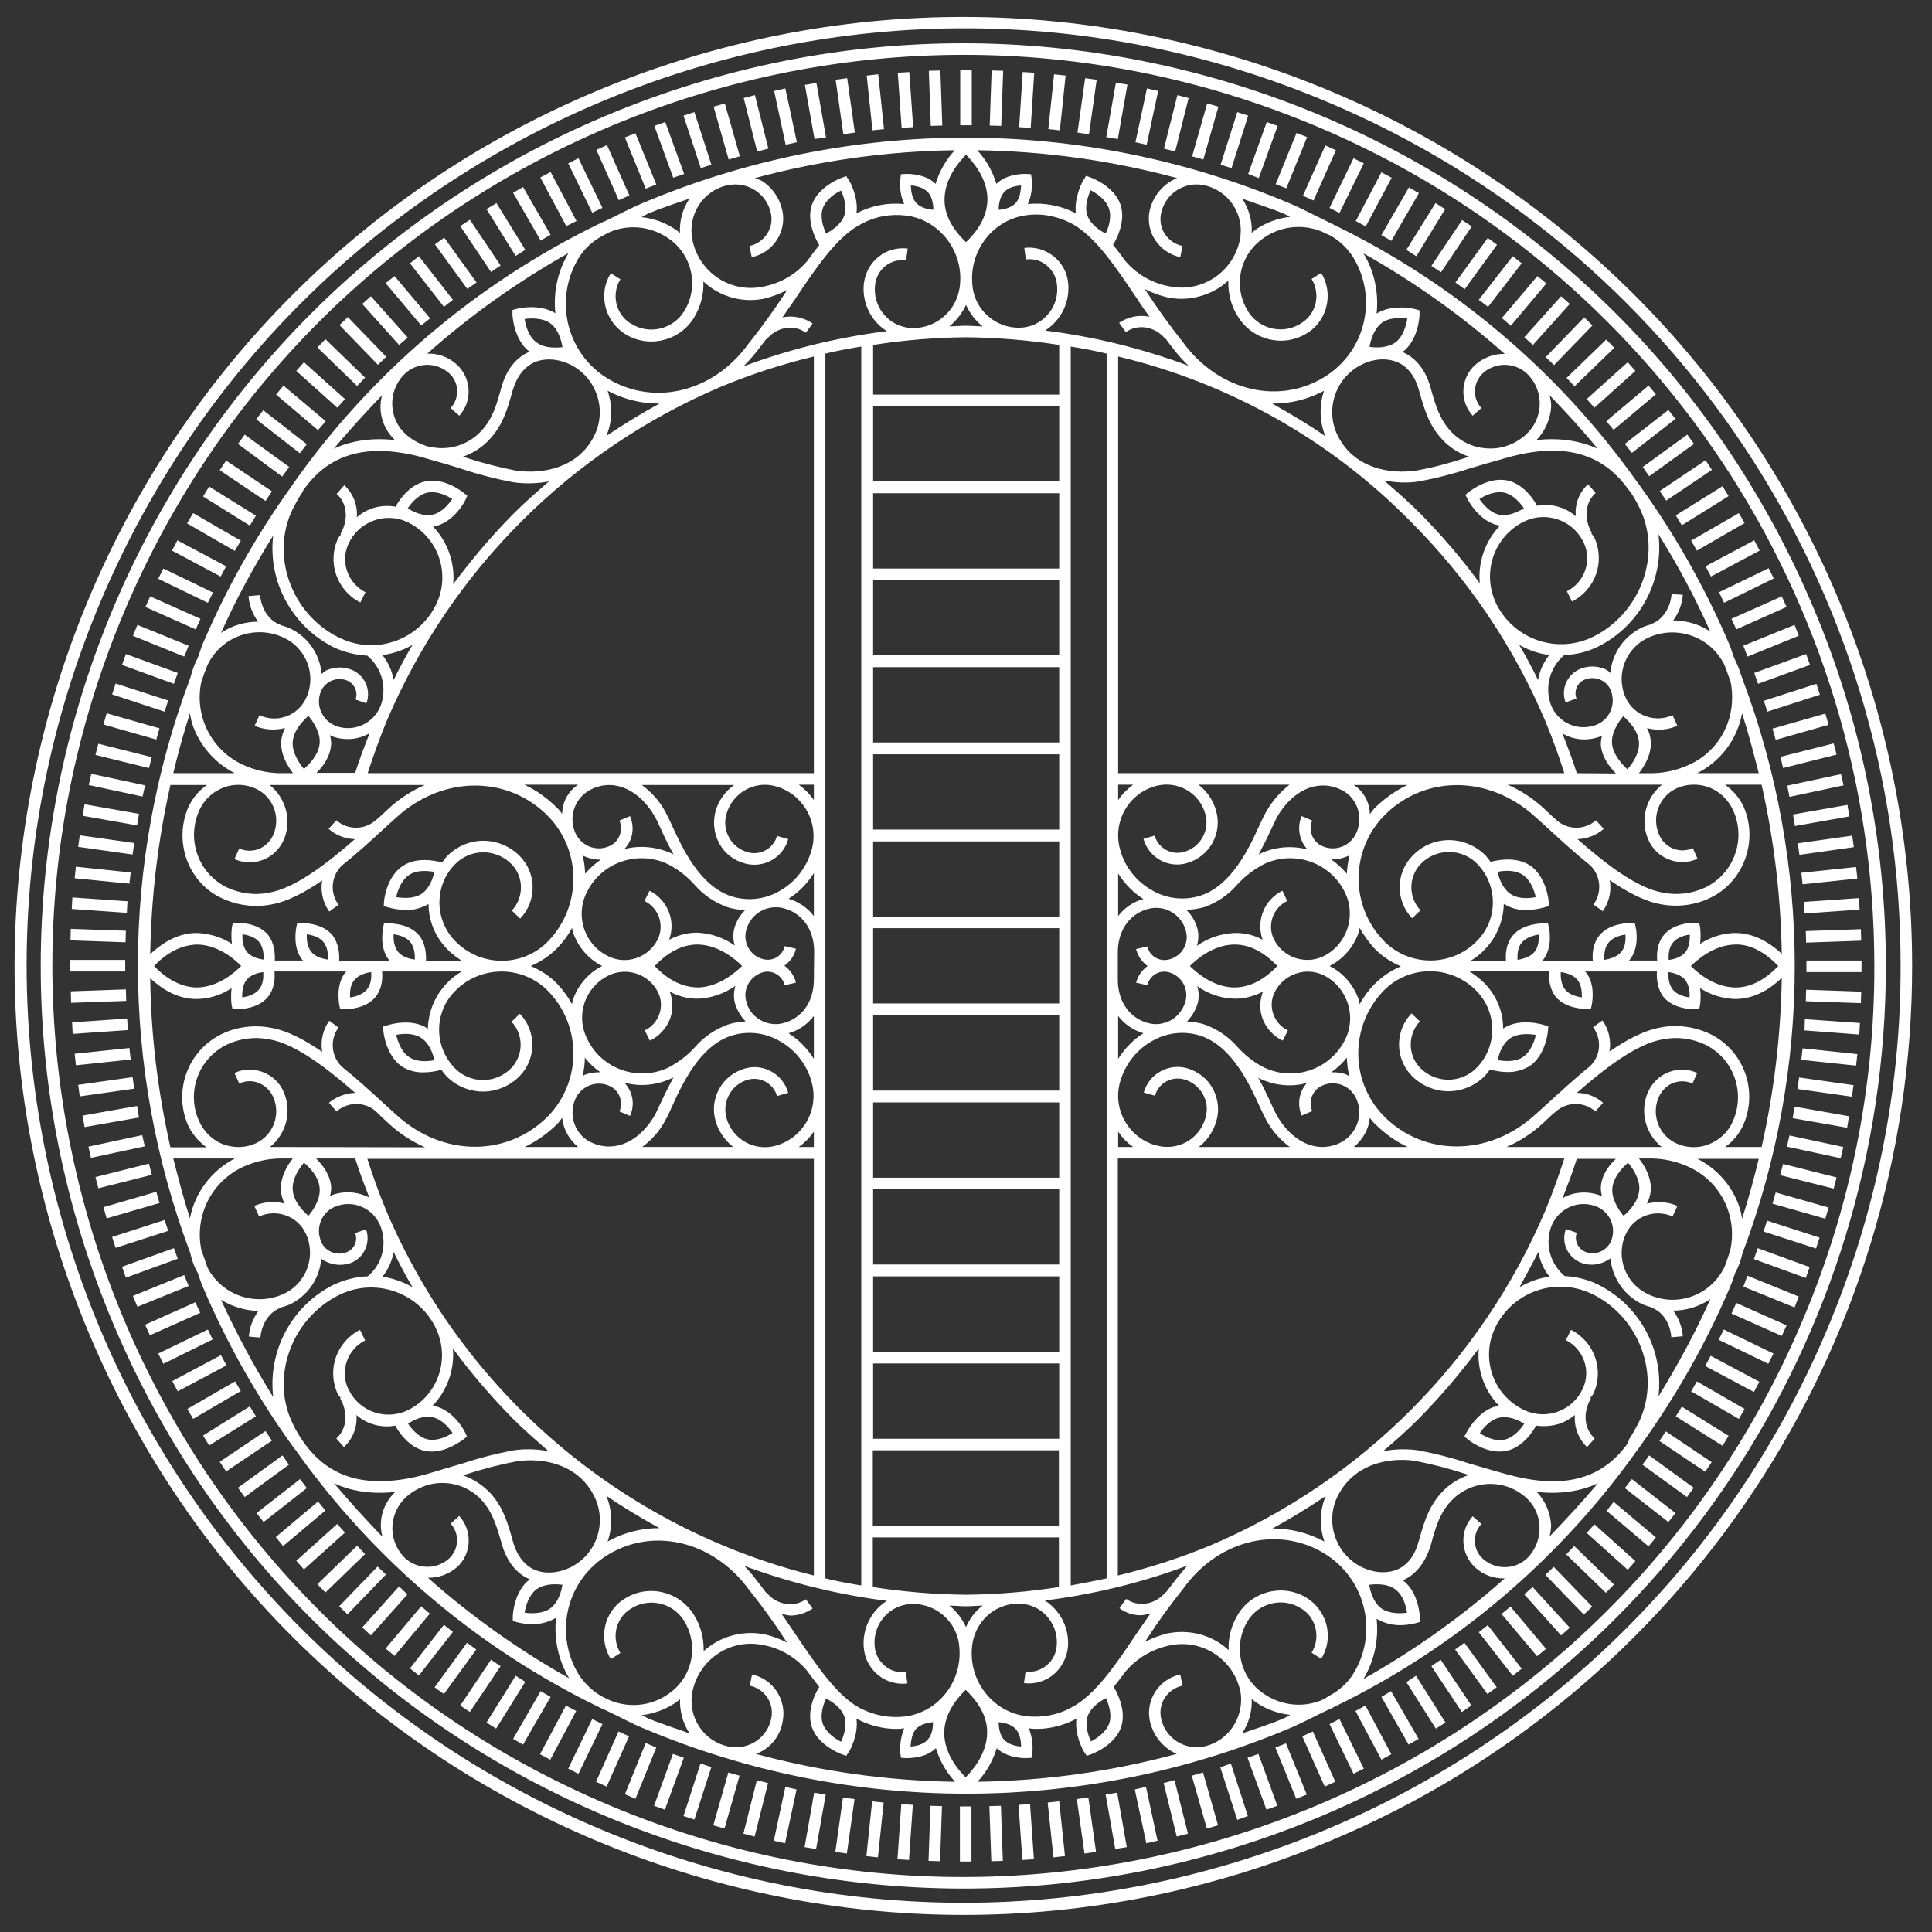 <?xml version="1.0" encoding="utf-8"?>
<!-- Generator: Adobe Illustrator 21.0.2, SVG Export Plug-In . SVG Version: 6.00 Build 0)  -->
<svg version="1.1" id="Layer_1" xmlns="http://www.w3.org/2000/svg" xmlns:xlink="http://www.w3.org/1999/xlink" x="0px" y="0px"
	 viewBox="0 0 603.2 603.2" style="enable-background:new 0 0 603.2 603.2;" xml:space="preserve">
<rect x="0" y="0" width="603.2" height="603.2" fill="#333333" stroke="none"/>
<style type="text/css">
	.st0{fill:#FFFFFF;}
</style>
<title>logo</title>
<path class="st0" d="M573.8,186.6C510.2,35.8,336.5-34.9,185.8,28.6s-221.5,237.2-157.9,388s237.2,221.5,388,157.9
	C525.6,528.3,597,420.7,597,301.6C597,262.1,589.1,223,573.8,186.6z M570.4,415.2C507.6,564,336.1,633.8,187.2,571
	S-31.4,336.6,31.4,187.8S265.8-30.9,414.6,31.9c108.4,45.7,178.9,152,178.8,269.6C593.5,340.6,585.6,379.2,570.4,415.2z
	 M566.2,189.8C504.5,43.2,335.6-25.6,189,36.2S-26.4,266.8,35.4,413.4S266,628.7,412.6,567c106.8-45,176.2-149.5,176.2-265.4
	C588.8,263.2,581.2,225.2,566.2,189.8z M562.9,412c-61,144.7-227.7,212.6-372.5,151.7S-22.2,335.9,38.7,191.2S266.5-21.5,411.2,39.5
	c105.4,44.4,174,147.7,174,262.1C585.3,339.5,577.7,377.1,562.9,412z M303.4,39.1h-3.6V21.9h3.6V39.1z M290.6,39.3L290,22.1l3.6-0.1
	l0.6,17.2L290.6,39.3z M281.5,39.9l-1.2-17.2l3.6-0.2l1.2,17.2L281.5,39.9z M272.4,40.7l-1.8-17.1l3.6-0.4l1.8,17.1L272.4,40.7z
	 M263.3,41.9l-2.4-17l3.6-0.5l2.4,17L263.3,41.9z M254.3,43.4l-3-16.9l3.6-0.6l3,17L254.3,43.4z M245.3,45.2l-3.6-16.8l3.5-0.8
	l3.6,16.8L245.3,45.2z M236.4,47.3l-4.2-16.7l3.5-0.9l4.2,16.7L236.4,47.3z M227.5,49.8l-4.7-16.5l3.5-1l4.7,16.5L227.5,49.8z
	 M218.8,52.5l-5.4-16.4l3.4-1.1l5.3,16.4L218.8,52.5z M210.2,55.5l-5.9-16.2l3.4-1.2l5.9,16.2L210.2,55.5z M201.6,58.9l-6.5-16
	l3.3-1.3l6.5,16L201.6,58.9z M193.2,62.5l-7-15.7l3.3-1.5l7,15.7L193.2,62.5z M184.9,66.4L177.4,51l3.2-1.6l7.5,15.5L184.9,66.4z
	 M176.8,70.6l-8.1-15.2l3.2-1.7L180,69L176.8,70.6z M168.8,75.1l-8.6-14.9l3.1-1.8l8.6,14.9L168.8,75.1z M161,79.9l-9.1-14.6
	l3.1-1.9L164,78L161,79.9z M153.3,84.9l-9.6-14.3l3-2l9.6,14.3L153.3,84.9z M145.9,90.2l-10.1-13.9l2.9-2.1l10.1,14L145.9,90.2z
	 M138.6,95.8L128,82.2l2.8-2.2l10.6,13.6L138.6,95.8z M131.5,101.6l-11.1-13.2l2.8-2.2l11.1,13.2L131.5,101.6z M124.6,107.7
	l-11.5-12.8l2.7-2.4l11.5,12.9L124.6,107.7z M118,113.9l-12-12.4l2.6-2.5l12,12.4L118,113.9z M111.5,120.5l-12.4-12l2.5-2.6l12.4,12
	L111.5,120.5z M105.3,127.3l-12.8-11.5l2.4-2.7l12.8,11.5L105.3,127.3z M99.3,134.3l-13.1-11.1l2.3-2.8l13.2,11.1L99.3,134.3z
	 M93.6,141.5L80,130.9l2.2-2.8l13.6,10.6L93.6,141.5z M88.1,148.8l-13.8-10.2l2.1-2.9l13.9,10.1L88.1,148.8z M82.9,156.4l-14.3-9.6
	l2-3l14.3,9.6L82.9,156.4z M78,164.1l-14.6-9.1l1.9-3.1l14.6,9.1L78,164.1z M73.3,172l-14.9-8.6l1.9-3.2l14.9,8.6L73.3,172z
	 M68.9,180l-15.2-8.1l1.7-3.2l15.2,8.1L68.9,180z M64.9,188.2l-15.5-7.5l1.6-3.2l15.5,7.5L64.9,188.2z M61.1,196.5l-15.7-7l1.5-3.3
	l15.7,7L61.1,196.5z M57.5,205l-16-6.5l1.4-3.4l16,6.5L57.5,205z M54.3,213.5l-16.2-5.9l1.2-3.4l16.2,5.9L54.3,213.5z M51.4,222.2
	L35,216.8l1.1-3.4l16.4,5.3L51.4,222.2z M48.8,230.9l-16.5-4.7l1-3.5l16.5,4.7L48.8,230.9z M46.5,239.8l-16.7-4.1l0.9-3.5l16.7,4.2
	L46.5,239.8z M44.5,248.7l-16.8-3.6l0.8-3.5l16.8,3.6L44.5,248.7z M42.8,257.7l-17-3l0.6-3.6l17,3L42.8,257.7z M41.4,266.8l-17-2.4
	l0.5-3.6l17,2.4L41.4,266.8z M40.4,275.9l-17.1-1.7l0.4-3.6l17.1,1.8L40.4,275.9z M39.6,285l-17.2-1.2l0.2-3.6l17.2,1.2L39.6,285z
	 M39.2,294.2L22,293.6l0.1-3.6l17.2,0.6L39.2,294.2z M39.1,303.3H21.9v-3.6h17.2L39.1,303.3z M39.4,312.5l-17.2,0.6l-0.1-3.6
	l17.2-0.6L39.4,312.5z M39.9,321.6l-17.2,1.2l-0.2-3.6l17.2-1.2L39.9,321.6z M40.8,330.8l-17.1,1.8l-0.4-3.6l17.1-1.8L40.8,330.8z
	 M41.9,339.9l-17,2.4l-0.5-3.6l17-2.4L41.9,339.9z M43.4,348.9l-17,3l-0.6-3.6l17-3L43.4,348.9z M45.2,357.9l-16.8,3.6l-0.8-3.5
	l16.8-3.6L45.2,357.9z M47.4,366.8l-16.7,4.2l-0.9-3.5l16.7-4.2L47.4,366.8z M49.8,375.6l-16.5,4.8l-1-3.5l16.5-4.8L49.8,375.6z
	 M52.5,384.3l-16.4,5.3l-1.1-3.4l16.4-5.3L52.5,384.3z M55.5,393l-16.2,5.9l-1.2-3.4l16.2-5.8L55.5,393z M58.9,401.5l-16,6.5
	l-1.4-3.4l16-6.5L58.9,401.5z M62.5,409.9l-15.7,7l-1.5-3.3l15.7-7L62.5,409.9z M66.4,418.2L51,425.8l-1.6-3.2l15.5-7.5L66.4,418.2z
	 M70.7,426.3l-15.2,8.1l-1.7-3.2l15.2-8.1L70.7,426.3z M75.2,434.3L60.3,443l-1.8-3.1l14.9-8.6L75.2,434.3z M79.9,442.2l-14.6,9.1
	l-1.9-3.1l14.6-9.1L79.9,442.2z M84.9,449.8l-14.3,9.6l-2-3l14.3-9.6L84.9,449.8z M90.2,457.3l-13.8,10.1l-2.1-2.9l13.9-10.1
	L90.2,457.3z M95.8,464.6l-13.5,10.6l-2.2-2.8l13.6-10.6L95.8,464.6z M101.6,471.6l-13.2,11.1l-2.3-2.8l13.2-11.1L101.6,471.6z
	 M107.7,478.5L94.9,490l-2.4-2.7l12.8-11.5L107.7,478.5z M114,485.2l-12.4,12l-2.5-2.6l12.4-12L114,485.2z M120.5,491.6l-12,12.4
	l-2.6-2.5l12-12.4L120.5,491.6z M127.2,497.8l-11.4,12.8l-2.7-2.5l11.5-12.8L127.2,497.8z M134.2,503.8l-11,13.2l-2.8-2.3l11.1-13.2
	L134.2,503.8z M141.4,509.5l-10.6,13.6l-2.8-2.2l10.6-13.6L141.4,509.5z M148.7,515l-10.1,13.9l-2.9-2.1l10.1-13.9L148.7,515z
	 M156.3,520.2l-9.6,14.3l-3-2l9.6-14.3L156.3,520.2z M164,525.1l-9.1,14.6l-3-1.9l9.1-14.6L164,525.1z M171.9,529.8l-8.6,14.9
	l-3.1-1.8l8.6-14.9L171.9,529.8z M179.9,534.2l-8.1,15.2l-3.2-1.7l8.1-15.2L179.9,534.2z M188.1,538.3l-7.5,15.5l-3.2-1.6l7.5-15.5
	L188.1,538.3z M196.4,542.1l-7,15.7l-3.3-1.5l7-15.7L196.4,542.1z M204.9,545.6l-6.5,16l-3.3-1.4l6.5-16L204.9,545.6z M213.5,548.8
	l-5.9,16.2l-3.4-1.2l5.9-16.2L213.5,548.8z M218.7,550.6l3.4,1.1l-5.3,16.4l-3.4-1.1L218.7,550.6z M227.4,553.4l3.5,1l-4.7,16.5
	l-3.5-1L227.4,553.4z M236.3,555.8l3.5,0.9l-4.2,16.7l-3.5-0.9L236.3,555.8z M245.2,557.9l3.5,0.8l-3.6,16.8l-3.5-0.8L245.2,557.9z
	 M254.2,559.7l3.6,0.6l-3,17l-3.6-0.6L254.2,559.7z M263.2,561.2l3.6,0.5l-2.4,17l-3.6-0.5L263.2,561.2z M272.3,562.4l3.6,0.4
	l-1.8,17.1l-3.6-0.4L272.3,562.4z M281.4,563.3l3.6,0.2l-1.2,17.2l-3.6-0.2L281.4,563.3z M290.5,563.8l3.6,0.1l-0.6,17.2l-3.6-0.1
	L290.5,563.8z M299.7,564h3.6v17.2h-3.6V564z M312.5,563.8l0.6,17.2l-3.6,0.1l-0.6-17.2L312.5,563.8z M321.6,563.3l1.2,17.2
	l-3.6,0.2l-1.2-17.2L321.6,563.3z M330.7,562.4l1.8,17.1l-3.6,0.4l-1.8-17.1L330.7,562.4z M339.8,561.2l2.4,17l-3.6,0.5l-2.4-17
	L339.8,561.2z M348.8,559.7l3,17l-3.6,0.6l-3-17L348.8,559.7z M357.8,557.9l3.6,16.8l-3.5,0.8l-3.6-16.8L357.8,557.9z M366.7,555.8
	l4.2,16.7l-3.5,0.9l-4.1-16.7L366.7,555.8z M375.6,553.4l4.7,16.5l-3.5,1l-4.7-16.5L375.6,553.4z M384.3,550.6l5.3,16.4l-3.3,1.2
	l-5.3-16.4L384.3,550.6z M392.9,547.6l5.9,16.2l-3.4,1.2l-5.9-16.2L392.9,547.6z M401.5,544.3l6.5,16l-3.3,1.3l-6.5-16L401.5,544.3z
	 M409.9,540.6l7,15.7l-3.3,1.5l-7-15.7L409.9,540.6z M418.2,536.7l7.6,15.5l-3.2,1.6l-7.5-15.5L418.2,536.7z M426.3,532.5l8.1,15.2
	l-3.1,1.7l-8.1-15.2L426.3,532.5z M434.3,528l8.6,14.9l-3.1,1.8l-8.5-14.9L434.3,528z M442.1,523.2l9.2,14.6l-3,1.9l-9.2-14.5
	L442.1,523.2z M449.8,518.2l9.6,14.3l-3,2l-9.5-14.3L449.8,518.2z M457.2,512.9l10.1,13.9l-2.9,2.1l-10.1-13.9L457.2,512.9z
	 M464.5,507.4l10.6,13.6l-2.8,2.2l-10.6-13.6L464.5,507.4z M471.6,501.6l11.1,13.2l-2.8,2.3l-11.1-13.2L471.6,501.6z M478.5,495.5
	l11.6,12.7l-2.7,2.4l-11.5-12.8L478.5,495.5z M485.1,489.2l12,12.4l-2.6,2.5l-12-12.4L485.1,489.2z M491.5,482.7l12.4,12l-2.5,2.6
	l-12.4-12L491.5,482.7z M497.8,475.9l12.8,11.5l-2.4,2.7l-12.8-11.5L497.8,475.9z M503.8,468.9l13.2,11.1l-2.3,2.8l-13.1-11.1
	L503.8,468.9z M509.5,461.8l13.6,10.6l-2.2,2.8l-13.6-10.6L509.5,461.8z M514.9,454.4l13.9,10.1l-2.1,2.9l-13.9-10.1L514.9,454.4z
	 M520.1,446.9l14.3,9.6l-2,3l-14.3-9.6L520.1,446.9z M525.1,439.2l14.6,9.1l-1.9,3.1l-14.6-9.2L525.1,439.2z M529.8,431.3l14.9,8.6
	l-1.8,3.1l-14.9-8.6L529.8,431.3z M534.1,423.3l15.2,8.1l-1.7,3.2l-15.2-8.1L534.1,423.3z M538.2,415.1l15.5,7.5l-1.6,3.2l-15.5-7.5
	L538.2,415.1z M542.1,406.8l15.7,7l-1.5,3.3l-15.7-7L542.1,406.8z M545.6,398.3l16,6.5l-1.3,3.4l-16-6.5L545.6,398.3z M548.8,389.7
	l16.2,5.9l-1.2,3.4l-16.2-5.9L548.8,389.7z M551.7,381.1l16.4,5.3l-1.1,3.4l-16.4-5.3L551.7,381.1z M554.4,372.3l16.5,4.7l-1,3.5
	l-16.5-4.7L554.4,372.3z M556.7,363.4l16.7,4.2l-0.9,3.5l-16.7-4.2L556.7,363.4z M558.7,354.5l16.8,3.6l-0.8,3.5l-16.8-3.6
	L558.7,354.5z M560.3,345.5l17,3l-0.6,3.6l-17-3L560.3,345.5z M561.7,336.4l17,2.4l-0.5,3.6l-17-2.4L561.7,336.4z M562.8,327.3
	l17.1,1.8l-0.4,3.6l-17.1-1.8L562.8,327.3z M563.5,318.2l17.2,1.2l-0.2,3.6l-17.1-1.3L563.5,318.2z M563.9,309l17.2,0.6l-0.1,3.6
	l-17.2-0.6L563.9,309z M581.2,299.9v3.6H564v-3.6H581.2z M563.8,290.7l17.2-0.6l0.1,3.6l-17.2,0.6L563.8,290.7z M563.2,281.6
	l17.2-1.2l0.2,3.6l-17.2,1.2L563.2,281.6z M562.4,272.5l17.1-1.8l0.4,3.6l-17.1,1.8L562.4,272.5z M561.3,263.3l17-2.4l0.5,3.6
	l-17,2.4L561.3,263.3z M559.8,254.3l17-3l0.6,3.6l-17,3L559.8,254.3z M558,245.3l16.8-3.6l0.8,3.5l-16.9,3.6L558,245.3z
	 M555.9,236.3l16.6-4.2l0.9,3.5l-16.7,4.2L555.9,236.3z M553.4,227.5l16.5-4.7l1,3.5l-16.5,4.7L553.4,227.5z M550.7,218.8l16.4-5.3
	l1.1,3.4l-16.4,5.3L550.7,218.8z M547.7,210.1l16.2-5.9l1.2,3.4l-16.2,5.9L547.7,210.1z M544.3,201.6l16-6.5l1.3,3.4l-16,6.5
	L544.3,201.6z M540.6,193.2l15.7-7l1.5,3.3l-15.7,7L540.6,193.2z M536.7,184.9l15.5-7.5l1.6,3.2l-15.5,7.6L536.7,184.9z
	 M532.5,176.8l15.2-8.1l1.7,3.2l-15.2,8.1L532.5,176.8z M528,168.8l14.9-8.6l1.8,3.1l-14.9,8.6L528,168.8z M523.2,160.9l14.6-9.1
	l1.9,3.1l-14.6,9.1L523.2,160.9z M518.2,153.3l14.3-9.6l2,3l-14.3,9.6L518.2,153.3z M512.9,145.8l13.9-10.1l2.1,2.9l-14,10.1
	L512.9,145.8z M507.3,138.6l13.6-10.6l2.2,2.8l-13.6,10.6L507.3,138.6z M501.5,131.5l13.2-11.1l2.3,2.7l-13.2,11.1L501.5,131.5z
	 M495.4,124.6l12.8-11.5l2.4,2.7l-12.8,11.5L495.4,124.6z M489.1,118l12.4-12l2.5,2.6l-12.4,12L489.1,118z M482.6,111.5l12-12.4
	l2.6,2.5l-12,12.4L482.6,111.5z M475.9,105.3l11.5-12.8l2.7,2.4l-11.5,12.8L475.9,105.3z M468.9,99.3L480,86.2l2.8,2.3l-11.1,13.2
	L468.9,99.3z M461.7,93.6l10.6-13.6l2.8,2.2l-10.5,13.6L461.7,93.6z M454.4,88.2l10.1-13.9l2.9,2.1l-10.1,13.9L454.4,88.2z
	 M446.9,83l9.6-14.3l3,2L449.9,85L446.9,83z M439.1,78l9.1-14.6l3,1.9L442.2,80L439.1,78z M431.3,73.4l8.6-14.9l3.1,1.8l-8.6,14.9
	L431.3,73.4z M423.3,69l8-15.2l3.2,1.7l-8.1,15.2L423.3,69z M415.1,64.9l7.5-15.5l3.2,1.6l-7.6,15.5L415.1,64.9z M406.8,61.1l7-15.7
	l3.3,1.5l-7,15.7L406.8,61.1z M398.3,57.5l6.5-16l3.3,1.3l-6.5,16L398.3,57.5z M389.7,54.3l5.8-16.2l3.4,1.2L393,55.6L389.7,54.3z
	 M384.5,52.5l-3.4-1.1l5.2-16.4l3.4,1.1L384.5,52.5z M375.7,49.8l-3.5-1l4.7-16.5l3.5,1L375.7,49.8z M366.9,47.3l-3.5-0.9l4.2-16.7
	l3.5,0.9L366.9,47.3z M358,45.2l-3.5-0.8l3.6-16.8l3.5,0.8L358,45.2z M349,43.4l-3.6-0.6l3-17l3.6,0.6L349,43.4z M340,41.9l-3.6-0.5
	l2.4-17l3.6,0.5L340,41.9z M330.9,40.7l-3.6-0.4l1.8-17.1l3.6,0.4L330.9,40.7z M321.8,39.9l-3.6-0.2l1.1-17.2l3.6,0.2L321.8,39.9z
	 M312.6,39.3l-3.6-0.1l0.6-17.2l3.6,0.1L312.6,39.3z M542,206.6c-0.1-0.3-0.3-0.5-0.4-0.8c-0.7-1.6-1.1-3.3-1.8-4.9
	c-7.4-17.3-16.7-33.8-27.7-49.1c-0.3-0.5-0.7-1-1.1-1.5c-24.3-34.2-56.8-61.8-94.5-80.1c-0.8-0.4-1.6-0.8-2.4-1.2
	c-4-1.9-7.8-4-11.9-5.7c-64.4-27.1-136.9-27.1-201.3,0c-4.1,1.7-7.9,3.8-11.9,5.7c-0.8,0.3-1.6,0.7-2.4,1.1
	c-37.9,18.5-70.6,46.3-94.9,80.7c-0.2,0.3-0.4,0.6-0.6,0.9c-11,15.3-20.3,31.8-27.7,49.1c-0.7,1.6-1.1,3.3-1.8,4.9
	c-0.1,0.3-0.3,0.5-0.4,0.8c-0.8,1.7-1.3,3.4-1.8,5.2c-21.8,57.8-21.8,121.6,0,179.5c0.4,1.8,1,3.6,1.8,5.3c0.1,0.2,0.3,0.4,0.4,0.6
	c0.7,1.7,1.1,3.4,1.9,5.1c7.4,17.3,16.7,33.8,27.7,49.1c0.3,0.5,0.6,0.8,1,1.3c24.3,34.3,56.9,61.9,94.6,80.3
	c0.8,0.4,1.6,0.8,2.4,1.1c4,1.9,7.8,4,11.9,5.7c64.4,27.1,136.9,27.1,201.3,0c4.1-1.7,7.9-3.8,11.9-5.7c0.8-0.3,1.6-0.7,2.3-1.1
	c37.7-18.3,70.1-45.8,94.4-79.9c0.4-0.6,0.9-1.1,1.3-1.8c11-15.3,20.3-31.7,27.7-49c0.7-1.6,1.2-3.3,1.8-4.9
	c0.1-0.2,0.3-0.5,0.4-0.7c0.8-1.7,1.4-3.4,1.8-5.2c21.8-57.8,21.8-121.7,0-179.5C543.4,210.1,542.8,208.3,542,206.6z M538.4,395.6
	c-4.3,8.9-14.9,12.7-23.8,8.5c-7.1-3.3-10.3-11.7-7-18.8c2.5-5.5,9-8,14.6-5.5c0,0,0,0,0,0l1.5-3.3c-3-1.3-6.3-1.5-9.5-0.7
	c0.6-1.2,1-2.5,1.2-3.9c0.3-4.2-1.9-7.9-3.7-10.2h4.3c3.9,0.1,7.7,1,11.2,2.6c10,4.5,15.4,15.4,13,26.1
	C539.6,392.2,539.1,393.9,538.4,395.6L538.4,395.6z M507.8,451.2c-8.1,10.8-20,13.8-36.9,9.2l-0.8-0.2c-4.4-1.2-8.3-2.4-11.8-3.4
	c-5.1-1.7-10.3-3-15.6-4c-3.6-0.5-7.3-0.4-10.9,0.3c3.8-3.2,7.5-6.5,11.1-10.1c6.8-6.9,13-14.2,18.8-22c-0.6,6.6,1.7,13.2,6.4,18
	c-0.2,0-0.4,0-0.7,0c-5.9,1.3-9.3,7.9-9.5,8.2l-0.7,1.3l1.1,0.9c0.2,0.2,4.7,3.8,9.9,3.8c0.7,0,1.4-0.1,2.1-0.2
	c5.6-1.2,8.8-7,9.3-7.9c2.7,0.4,5.4,0.1,7.9-0.8c1.5-0.6,2.9-1.5,4.2-2.5c-0.3,3.7,1.1,7.4,3.8,10l2.4-2.7c-3.3-2.9-3.8-8-1.2-12.5
	l-0.2-0.1c0.3-0.5,0.8-0.9,1-1.4c3.4-7.4,0.3-16.2-7-19.9l-1.6,3.2c5.5,2.8,7.9,9.5,5.3,15.1c-3.1,6.9-11.3,10-18.2,6.8
	c-0.2-0.1-0.4-0.2-0.6-0.3c-9.2-4.6-13-15.7-8.8-25c5.1-11.3,18.4-16.4,29.8-11.3c0.3,0.1,0.6,0.3,0.9,0.4
	c14.9,7.4,21.4,25.9,14.2,40.3c-0.9,1.7-1.8,3.4-2.9,5C508.5,450.2,508.1,450.6,507.8,451.2L507.8,451.2z M477.3,486
	c-3.8,4.1-10.1,4.4-14.3,0.7c-3.2-2.9-3.4-7.7-0.5-10.9l-2.7-2.4c-4.2,4.6-3.8,11.8,0.8,16c2.5,2.3,5.8,3.5,9.2,3.4
	c-13.5,12-28.3,22.5-44.1,31.4c3.4-5.7,4.8-12.3,4.1-18.8c2.2,1.3,4.7,2,7.3,2c1.6,0,3.2-0.2,4.8-0.6l1.4-0.4l0-1.4
	c0-0.3-0.3-7.9-5.3-11.6c3-1.3,6.8-4.4,8.8-11.3c1.4-5.1,2.6-9.5,6.1-13.3c4.2-4.6,10.5-6.5,16.5-5l0.3,0.1l0.4,0.1
	c2.4,0.7,4.6,2,6.5,3.7C481.7,472.4,482.1,480.6,477.3,486z M412.7,530.8c-6,2.5-12.9,1.7-18.3-2.1c-7.4-5.1-9.5-15.1-4.8-22.7
	c3.5-5.6,10.9-7.4,16.5-3.9c0.2,0.1,0.3,0.2,0.5,0.3c4.5,3,5.7,9.1,2.9,13.6l3,1.9c3.9-6.2,2.1-14.4-3.9-18.6
	c-7.1-4.9-16.8-3-21.7,4.1c-0.1,0.2-0.2,0.4-0.3,0.5c-2.1,3.4-3.2,7.3-3,11.3c-0.8-0.7-1.6-1.4-2.5-2c-4.9-3.3-10.9-4.4-16.7-3.2
	c-2.4,0.6-4.7,1.5-6.9,2.6l0.7-1.1c3.5-5.4,7.3-10.6,11.3-15.6c11.2-15.6,30.7-19.9,45.2-10.1c12,8.2,15.5,24.5,7.8,36.8
	c-1.8,2.9-4.4,5.2-7.4,6.8C414.2,530,413.5,530.4,412.7,530.8z M375.8,545.3c-6.1,1.2-12-2.7-13.3-8.8c-1-4.7,2-9.2,6.7-10.2
	c0,0,0,0,0,0l-0.7-3.5c-6.6,1.4-10.9,7.9-9.5,14.5c1,4.6,4.1,8.4,8.4,10.3c-20.3,5.5-41.2,8.4-62.2,8.7c2.8-3,4.8-6.6,6-10.5
	c2.8,2.7,7.1,3.1,8.8,3.1h0.7l1.4-0.1l0.2-1.4c0.3-2.6-0.1-5.3-1.1-7.8c0.8,0.1,1.5,0.2,2.3,0.2c4.4,0,8.7-1.1,12.6-3.2
	c-0.7,5.1,2.2,10.2,2.4,10.4l0.8,1.2l1.4-0.5c0.3-0.1,7.3-2.7,9.3-8.4s-2-12.1-2.1-12.3l-0.2-0.3c1.2-1.5,2.5-3.2,3.7-4.8l0,0
	c3.6-4.3,8.5-7.1,13.9-8.2c10.1-2.1,19.9,4.4,22,14.5c0,0,0,0,0,0C388.6,536,383.6,543.7,375.8,545.3L375.8,545.3z M234.8,522.8
	l-0.7,3.5c4.7,1,7.7,5.5,6.7,10.2c-1.2,6.1-7.1,10-13.2,8.8c0,0-0.1,0-0.1,0c-7.9-1.6-12.9-9.3-11.3-17.2
	c2.1-10.1,11.9-16.6,22-14.5c0,0,0,0,0,0c5.5,1,10.4,3.9,13.9,8.2l0,0c1.2,1.7,2.5,3.3,3.7,4.9l-0.2,0.3c-0.2,0.3-4.1,6.6-2.1,12.3
	s9,8.3,9.3,8.4l1.4,0.5l0.8-1.2c0.2-0.2,3.1-5.2,2.4-10.4c3.9,2.1,8.2,3.2,12.6,3.2c0.8,0,1.5-0.1,2.3-0.2c-1,2.5-1.4,5.1-1.2,7.8
	l0.2,1.4l1.4,0.1h0.7c1.6,0,6-0.3,8.8-3.1c1.2,3.9,3.2,7.5,6,10.5c-21-0.3-41.9-3.2-62.2-8.7c4.5-1.6,7.7-5.6,8.4-10.4
	C245.6,530.7,241.4,524.2,234.8,522.8L234.8,522.8z M216.6,504.1c-4.6-7.3-14.2-9.6-21.5-5c-0.2,0.1-0.4,0.2-0.5,0.3
	c-6.1,4.1-7.8,12.3-3.9,18.6l3-1.9c-2.8-4.6-1.6-10.6,2.9-13.6c5.5-3.8,12.9-2.4,16.7,3.1c0.1,0.2,0.2,0.3,0.3,0.5
	c4.7,7.6,2.6,17.6-4.8,22.7c-5.3,3.8-12.2,4.6-18.3,2.1c-0.8-0.4-1.6-0.7-2.3-1.1c-3-1.6-5.5-4-7.4-6.8c-7.7-12.4-4.3-28.6,7.8-36.8
	c14.5-9.8,34-5.4,45.3,10.2c4,5,7.8,10.2,11.2,15.5l0.7,1c-2.2-1.2-4.5-2-6.9-2.6c-6.9-1.4-14,0.5-19.2,5.2
	C219.8,511.4,218.7,507.4,216.6,504.1z M143.4,473.3l-2.7,2.4c2.9,3.2,2.6,8-0.5,10.9c-4.1,3.7-10.5,3.4-14.3-0.7
	c-4.9-5.4-4.4-13.6,0.9-18.5c1.9-1.7,4.1-2.9,6.5-3.7l0.4-0.1l0.3-0.1c6-1.5,12.4,0.4,16.5,5c3.4,3.8,4.6,8.2,6.1,13.3
	c1.9,7,5.8,10,8.8,11.3c-5,3.7-5.3,11.3-5.3,11.6l0,1.4l1.4,0.4c1.6,0.4,3.2,0.6,4.8,0.6c2.6,0,5.1-0.7,7.3-2
	c-0.7,6.6,0.7,13.2,4.1,18.9c-15.8-8.9-30.6-19.4-44.1-31.4c3.4,0.1,6.7-1.2,9.2-3.4C147.2,485.1,147.6,478,143.4,473.3L143.4,473.3
	z M95.4,451.1c-0.3-0.5-0.7-0.9-1-1.4c-1.1-1.6-2.1-3.3-2.9-5c-7.2-14.4-0.6-32.9,14.2-40.3c11.1-5.6,24.6-1.2,30.2,9.9
	c0.1,0.3,0.3,0.6,0.4,0.9c4.2,9.3,0.4,20.4-8.8,25c-6.8,3.4-15.1,0.7-18.5-6.1c-0.1-0.2-0.2-0.4-0.3-0.5c-2.6-5.7-0.2-12.3,5.3-15.1
	l-1.6-3.3c-7.3,3.7-10.4,12.4-7,19.9c0.2,0.5,0.7,0.9,1,1.4l-0.2,0.1c2.6,4.5,2.1,9.6-1.2,12.5l2.4,2.7c2.8-2.6,4.2-6.3,3.9-10
	c3.3,2.9,7.8,4.1,12.1,3.3c0.5,0.9,3.7,6.7,9.3,7.9c0.7,0.1,1.4,0.2,2.1,0.2c5.1,0,9.7-3.7,9.9-3.8l1.1-0.9l-0.6-1.3
	c-0.1-0.3-3.5-6.9-9.5-8.2c-0.2,0-0.4,0-0.7,0c4.6-4.8,7-11.4,6.4-18c5.7,7.8,12,15.1,18.8,22c3.5,3.5,7.3,6.8,11.1,10.1
	c-3.6-0.7-7.3-0.8-10.9-0.3c-5.3,1-10.5,2.3-15.6,4c-3.5,1-7.4,2.2-11.8,3.5l-0.7,0.2C115.4,464.9,103.5,461.9,95.4,451.1
	L95.4,451.1z M62.9,390.4c-2.3-10.7,3.1-21.5,13-26.1c3.5-1.6,7.4-2.5,11.2-2.6h4.3c-1.8,2.3-4,6-3.7,10.2c0.2,1.4,0.5,2.7,1.2,3.9
	c-3.1-0.9-6.5-0.6-9.5,0.7l1.5,3.3c5.5-2.5,12.1-0.1,14.6,5.4c0,0,0,0,0,0c3.3,7.1,0.1,15.6-7,18.8c-8.8,4-19.2,0.4-23.7-8.2
	C64.2,394.1,63.6,392.2,62.9,390.4L62.9,390.4z M64.8,207.6c4.3-8.9,14.9-12.7,23.8-8.5c7.1,3.3,10.3,11.7,7,18.8c0,0,0,0,0,0
	c-2.5,5.5-9,8-14.6,5.4c0,0,0,0,0,0l-1.5,3.3c3,1.3,6.3,1.5,9.5,0.7c-0.6,1.2-1,2.5-1.2,3.9c-0.3,4.2,1.9,7.9,3.7,10.2h-4.4
	c-3.9-0.1-7.7-1-11.2-2.6c-9.9-4.5-15.4-15.4-13-26.1C63.5,211,64.1,209.3,64.8,207.6L64.8,207.6z M95.4,152.1
	c8-10.7,19.8-13.8,36.6-9.3c0.4,0.1,0.9,0.3,1.3,0.4c4.3,1.2,8.1,2.3,11.5,3.4c5.1,1.7,10.3,3,15.6,4c3.7,0.5,7.4,0.4,11-0.3
	c-3.8,3.3-7.5,6.5-11.1,10.1c-6.8,6.9-13,14.2-18.8,22c0.6-6.6-1.7-13.2-6.3-18c0.2,0,0.4,0,0.6-0.1c6-1.3,9.4-7.9,9.5-8.2l0.6-1.3
	l-1.1-0.9c-0.2-0.2-6-4.9-12-3.6c-5.6,1.2-8.8,7-9.3,7.9c-4.3-0.8-8.8,0.4-12.1,3.3c0.3-3.7-1.1-7.4-3.9-10l-2.4,2.7
	c3.3,2.9,3.8,8,1.2,12.5l0.2,0.1c-0.3,0.5-0.8,0.9-1,1.4c-3.4,7.4-0.3,16.2,7,19.9l1.6-3.2c-5.5-2.8-7.9-9.5-5.3-15.1
	c3.1-6.9,11.3-10,18.2-6.9c0.2,0.1,0.4,0.2,0.6,0.3c9.2,4.6,13,15.7,8.8,25c-5.1,11.3-18.5,16.4-29.8,11.2c-0.3-0.1-0.6-0.3-0.9-0.4
	c-14.9-7.4-21.4-25.9-14.2-40.3c0.9-1.7,1.8-3.4,2.9-5C94.7,153,95,152.5,95.4,152.1L95.4,152.1z M125.9,117.2
	c3.8-4.1,10.1-4.4,14.3-0.7c3.2,2.9,3.4,7.7,0.5,10.9l2.7,2.4c4.2-4.6,3.8-11.8-0.8-16c-2.5-2.3-5.8-3.5-9.2-3.4
	c13.5-12,28.3-22.5,44.1-31.4c-3.4,5.7-4.8,12.3-4.1,18.8c-5-3.1-11.7-1.5-12-1.4l-1.4,0.4l0,1.4c0,0.3,0.4,7.9,5.3,11.6
	c-3,1.3-6.9,4.3-8.8,11.3c-1.4,5.1-2.6,9.5-6.1,13.3c-3,3.3-7.2,5.3-11.6,5.5c-1.6,0.1-3.1-0.1-4.7-0.4l-0.5-0.1l-0.6-0.2
	c-2.3-0.7-4.5-2-6.3-3.6C121.4,130.8,121,122.5,125.9,117.2C125.9,117.2,125.9,117.2,125.9,117.2L125.9,117.2z M190.5,72.4
	c6-2.5,12.9-1.7,18.3,2.1c7.4,5.1,9.5,15.1,4.8,22.7c-3.5,5.6-10.9,7.4-16.5,3.9c-0.2-0.1-0.3-0.2-0.5-0.3c-4.5-3-5.7-9.1-2.9-13.6
	l-3-1.9c-3.9,6.2-2.1,14.4,3.9,18.6c7.1,4.9,16.8,3,21.7-4.1c0.1-0.2,0.2-0.4,0.3-0.5c2.1-3.4,3.2-7.4,3-11.4
	c5.2,4.8,12.3,6.8,19.2,5.3c2.4-0.6,4.7-1.5,6.9-2.6l-0.7,1.1c-3.5,5.4-7.3,10.6-11.3,15.6c-11.2,15.6-30.6,19.9-45.2,10.1
	c-12-8.2-15.4-24.5-7.8-36.9c1.8-2.9,4.3-5.2,7.3-6.8C188.9,73.2,189.7,72.8,190.5,72.4L190.5,72.4z M218.2,64
	c2.1-3.2,5.4-5.5,9.2-6.2c6.1-1.2,12,2.7,13.3,8.8c1,4.7-2.1,9.2-6.7,10.2l0.7,3.5c6.6-1.4,10.9-7.8,9.6-14.4
	c-0.8-3.9-3.1-7.3-6.4-9.4c-0.7-0.4-1.4-0.6-2.2-0.9c20.3-5.5,41.3-8.4,62.4-8.7c-2.8,3-4.8,6.6-6,10.5c-3.4-3.4-9.2-3.1-9.4-3.1
	l-1.4,0.1l-0.2,1.4c-0.3,2.7,0.1,5.4,1.2,7.9c-5.2-0.5-10.3,0.5-14.9,2.9c0.7-5.1-2.2-10.2-2.4-10.4l-0.8-1.2l-1.4,0.5
	c-0.3,0.1-7.3,2.7-9.3,8.4s2,12.1,2.1,12.3l0.2,0.3c-1.2,1.5-2.5,3.2-3.7,4.9l0,0c-3.6,4.3-8.5,7.1-13.9,8.1
	c-10.1,2.1-19.9-4.4-22-14.5C215.4,71.2,216.1,67.3,218.2,64L218.2,64z M360.7,75c1.8,2.7,4.6,4.6,7.8,5.3l0.7-3.5
	c-4.7-1-7.7-5.5-6.7-10.2c0,0,0,0,0,0c1.3-6.1,7.2-10,13.3-8.8c0,0,0,0,0,0c7.9,1.6,12.9,9.3,11.3,17.1c0,0,0,0,0,0
	c-2.1,10.1-11.9,16.6-22,14.5c0,0,0,0,0,0c-5.5-1-10.4-3.9-13.9-8.1h0c-1.2-1.7-2.5-3.4-3.7-4.9l0.2-0.3c0.2-0.3,4.1-6.6,2.1-12.3
	s-9-8.3-9.3-8.4l-1.4-0.5l-0.8,1.3c-0.2,0.2-3,5.3-2.4,10.4c-4.6-2.4-9.8-3.4-15-2.9c1.1-2.5,1.5-5.2,1.2-7.9l-0.2-1.4l-1.4-0.1
	c-0.2,0-6-0.3-9.4,3.1c-1.2-3.9-3.2-7.5-6-10.5c21.1,0.3,42,3.2,62.4,8.7c-4.4,1.8-7.6,5.7-8.6,10.3C358.3,69,358.9,72.4,360.7,75
	L360.7,75z M386.6,99c4.6,7.3,14.2,9.6,21.5,5c0.2-0.1,0.4-0.2,0.5-0.3c6-4.1,7.7-12.3,3.9-18.5l-3,1.9c2.8,4.6,1.6,10.6-2.9,13.6
	c-5.5,3.8-12.9,2.4-16.7-3.1c-0.1-0.2-0.2-0.3-0.3-0.5c-4.7-7.6-2.6-17.6,4.8-22.7c5.3-3.8,12.2-4.6,18.3-2.1
	c0.8,0.4,1.6,0.8,2.4,1.1c3,1.6,5.5,4,7.3,6.8c7.7,12.4,4.2,28.6-7.8,36.8c-14.5,9.8-34,5.4-45.3-10.2c-4-5-7.7-10.2-11.2-15.5
	l-0.7-1.1c2.2,1.2,4.5,2,6.9,2.6c1.5,0.3,3,0.5,4.5,0.5c4.3,0,8.6-1.3,12.2-3.7c0.9-0.6,1.7-1.3,2.5-2
	C383.4,91.7,384.4,95.7,386.6,99L386.6,99z M459.8,129.8l2.7-2.4c-2.9-3.2-2.6-8,0.5-10.9c4.1-3.7,10.5-3.4,14.3,0.7
	c4.9,5.3,4.5,13.6-0.9,18.5c0,0,0,0,0,0c-1.8,1.6-3.9,2.9-6.3,3.6l-0.6,0.2l-0.5,0.1c-1.5,0.4-3.1,0.5-4.6,0.4
	c-4.5-0.2-8.6-2.2-11.6-5.5c-3.4-3.8-4.7-8.2-6.1-13.3c-1.9-7-5.8-10-8.8-11.3c5-3.7,5.3-11.3,5.3-11.6l0-1.4l-1.4-0.4
	c-0.3-0.1-7.1-1.7-12,1.4c0.7-6.5-0.7-13.2-4.1-18.8c15.8,8.9,30.6,19.4,44.1,31.4c-3.4-0.1-6.7,1.2-9.2,3.4
	C456,118,455.6,125.2,459.8,129.8L459.8,129.8z M507.8,152c0.3,0.5,0.7,1,1.1,1.4c1.1,1.6,2.1,3.3,2.9,5
	c7.2,14.4,0.6,32.9-14.2,40.3c-11.1,5.6-24.6,1.2-30.3-9.9c-0.2-0.3-0.3-0.6-0.4-0.9c-4.2-9.3-0.4-20.4,8.8-25
	c6.8-3.4,15-0.7,18.5,6c0.1,0.2,0.2,0.4,0.3,0.6c2.6,5.7,0.2,12.3-5.3,15.1l1.6,3.2c7.3-3.7,10.4-12.4,7-19.9
	c-0.3-0.5-0.6-0.9-1-1.4l0.2-0.1c-2.6-4.5-2.1-9.6,1.2-12.5l-2.4-2.7c-2.8,2.6-4.2,6.3-3.8,10c-3.3-2.9-7.8-4.1-12.1-3.3
	c-0.5-0.9-3.7-6.7-9.3-7.9c-6-1.2-11.7,3.4-12,3.6l-1.1,0.9l0.7,1.3c0.1,0.3,3.5,6.9,9.5,8.2c0.2,0,0.4,0,0.6,0.1
	c-4.6,4.8-6.9,11.4-6.3,18c-5.7-7.8-12-15.1-18.8-22c-3.6-3.6-7.3-6.8-11.1-10.1c3.6,0.7,7.3,0.9,11,0.3c5.3-1,10.5-2.3,15.6-4
	c3.4-1,7.1-2.1,11.4-3.3c0.5-0.1,0.9-0.2,1.4-0.4C487.9,138.3,499.7,141.3,507.8,152L507.8,152z M521.9,185.5
	c-0.4,4.4-2.9,8.1-6.3,9.3v0.1c-0.8,0.2-1.7,0.5-2.5,0.8c-5.8,2.6-9.8,8.1-10.3,14.4c-0.4-0.4-0.9-0.8-1.5-1.1
	c-2.4-1.1-5.1-1.2-7.6-0.3c-4.3,1.6-6.5,6.3-4.9,10.6l3.4-1.2c-0.9-2.4,0.3-5.1,2.8-6c0,0,0,0,0,0c3.3-1.2,6.9,0.5,8,3.7
	c0,0,0,0,0,0c1.6,4.3-0.6,9.1-4.9,10.6c0,0,0,0,0,0c-5.6,2-11.8-0.8-13.9-6.4c-2-5.5-0.3-11.7,4.2-15.5c3.7-0.1,7.3-1,10.7-2.7
	c13-6.6,20.4-20.6,18.7-35c6.1,9.7,11.5,19.9,16.2,30.4c-3.4-2.3-7.5-3.5-11.6-3.5c1.7-2.3,2.8-5.1,3-8L521.9,185.5z M516.2,245h2.7
	c-5.1,4.1-6.9,11.1-4.3,17.1c1.2,2.9,3.6,5.2,6.6,6.3c2.9,1.1,6.1,1,8.8-0.3l-1.5-3.3c-1.9,0.9-4.1,0.9-6,0.2
	c-2-0.8-3.7-2.4-4.5-4.4c-2.4-5.4-0.1-11.8,5.3-14.4c3.2-1.5,6.9-1.6,10.2-0.4c3.5,1.3,6.2,4,7.7,7.4c4,9,0.1,19.6-8.8,23.9
	c-4.1,1.9-8.7,2.5-13.2,1.6c-8.2-1.4-18-9.1-26.7-16.7c3-0.1,5.9-1.2,8.2-3.2l-2.4-2.7c-3.5,3.1-8.8,3.1-12.3,0l-1.1-1l-3.1-2.9
	c-3.3-3-7-5.4-11.1-7.2L516.2,245z M485.8,347c3.5-3.1,8.8-3.1,12.3,0l2.4-2.7c-2.3-2-5.2-3.1-8.2-3.1c8.7-7.6,18.6-15.3,26.8-16.7
	c4.5-0.9,9.1-0.3,13.2,1.6c8.9,4.3,12.7,14.8,8.8,23.8c-1.4,3.4-4.2,6.1-7.7,7.4c-3.3,1.3-7,1.1-10.2-0.4c-5.4-2.6-7.7-9-5.3-14.4
	c0.9-2,2.5-3.6,4.5-4.4c1.9-0.7,4.1-0.7,6,0.2l1.5-3.3c-2.8-1.3-6-1.4-8.8-0.3c-3,1.1-5.3,3.4-6.6,6.3c-2.6,6-0.8,13,4.3,17.1h-48.4
	c4.1-1.8,7.8-4.2,11.1-7.2l3.1-2.9L485.8,347z M506.9,379.6c-1.6-1.9-3.8-5.3-3.5-8.6c0.3-3.5,3.2-6.5,4.9-8
	c1.6,1.9,3.8,5.3,3.5,8.6C511.5,375.2,508.6,378.2,506.9,379.6L506.9,379.6z M499.8,370.7c0,1,0.1,1.9,0.4,2.9
	c-0.2-0.1-0.4-0.3-0.7-0.4c-3.6-1.3-7.5-1.2-11,0.5c-0.2,0.1-0.4,0.4-0.7,0.5c1.6-4.1,3.2-8.2,4.5-12.4h12.2
	C502.4,363.8,500,366.8,499.8,370.7L499.8,370.7z M435.6,496.2c2.5,1.8,3.4,5.3,3.7,7.3c-2,0.3-5.7,0.4-8.1-1.4s-3.4-5.3-3.7-7.3
	C429.6,494.5,433.2,494.4,435.6,496.2z M436.3,490c-3.3,1.4-7.5,1.1-11.3-0.8c-8.1-4.1-11.4-14.1-7.3-22.2
	c4.2-8.3,12.4-11.2,20-11.2c1.5,0,3.1,0.1,4.6,0.4c5.1,1,10.1,2.3,15,3.9l1.3,0.4c-3.3,1.1-6.3,3-8.7,5.7c-4,4.4-5.4,9.5-6.9,14.8
	C441.8,485.6,439.5,488.6,436.3,490L436.3,490z M413.5,481.3c-5-2.7-10.6-4.1-16.2-4.1c5.7-3.1,11.2-6.5,16.6-10.1
	C412,471.6,411.9,476.7,413.5,481.3L413.5,481.3z M366.6,493.8c-0.9,1.1-1.7,2.3-2.6,3.4l-0.1-0.1c-3.1,3.9-8.6,4.8-12.3,2.1
	l-2.1,2.9c2,1.5,4.5,2.3,7,2.2c0.9-0.1,1.8-0.3,2.7-0.6c-1.3,2-2.7,3.9-4,5.8c-6.8,10.2-13.3,19.8-20.7,23.6
	c-4.3,2.4-9.3,3.3-14.2,2.7c-10.4-1.3-18-11.1-16.8-21.8c0.4-4,2.4-7.7,5.5-10.2c3-2.4,6.9-3.5,10.7-3c6.4,0.9,10.9,6.8,10.2,13.2
	c-0.2,2.4-1.4,4.6-3.3,6.1c-1.8,1.4-4.1,2.1-6.4,1.8l-0.5,3.6c3.2,0.4,6.5-0.5,9-2.5c2.6-2.1,4.3-5.2,4.7-8.5
	c0.6-5.9-2.2-11.6-7.2-14.8c15.2-1.9,30.1-5.5,44.5-10.9C369.3,490.5,367.9,492.1,366.6,493.8L366.6,493.8z M339.6,535.8
	c1-2.8,3.9-4.7,5.7-5.6c0.8,1.8,2,5.1,1,7.9s-3.9,4.7-5.7,5.6C339.8,541.9,338.6,538.6,339.6,535.8L339.6,535.8z M311.8,537.7
	c1.5,0.1,3.9,0.6,5.3,2.1s1.7,3.9,1.7,5.5c-1.5-0.1-3.9-0.6-5.3-2.1S311.8,539.2,311.8,537.7L311.8,537.7z M257.9,530.3
	c1.8,0.9,4.7,2.8,5.7,5.6s-0.2,6.1-1,7.9c-1.8-0.9-4.7-2.8-5.7-5.6S257.1,532.1,257.9,530.3L257.9,530.3z M248,509.7
	c-1.3-2-2.7-3.9-4-5.9c0.9,0.3,1.8,0.5,2.7,0.6c2.5,0,5-0.8,7-2.2l-2.1-2.9c-3.7,2.7-9.2,1.8-12.3-2.1l-0.1,0.1
	c-0.8-1.1-1.7-2.3-2.5-3.3c-1.3-1.8-2.8-3.5-4.3-5.1c14.4,5.3,29.3,9,44.5,10.9c-5,3.2-7.8,8.9-7.2,14.8c0.3,3.4,2,6.4,4.6,8.5
	c2.6,2,5.8,2.9,9,2.5l-0.5-3.6c-2.3,0.3-4.6-0.3-6.4-1.8c-1.9-1.5-3.1-3.7-3.3-6.1c-0.7-6.4,3.8-12.3,10.2-13.2
	c3.8-0.5,7.7,0.6,10.7,3c3.2,2.5,5.2,6.2,5.5,10.2c1.1,10.7-6.4,20.4-16.8,21.8c-4.9,0.6-9.8-0.3-14.2-2.6
	C261.3,529.5,254.9,519.9,248,509.7L248,509.7z M84.3,358.1c5.1-4.1,6.9-11.1,4.3-17.1c-1.2-2.9-3.6-5.2-6.6-6.3
	c-2.9-1.1-6-1-8.8,0.3l1.5,3.3c1.9-0.9,4.1-1,6-0.2c2.1,0.8,3.7,2.4,4.6,4.4c2.4,5.4,0.1,11.8-5.3,14.4c-3.2,1.5-6.9,1.6-10.2,0.4
	c-3.5-1.3-6.2-4-7.7-7.4c-4-9-0.1-19.5,8.8-23.8c4.1-1.9,8.7-2.5,13.2-1.6c8.2,1.4,18.1,9.1,26.8,16.7c-3,0.1-5.9,1.2-8.2,3.1
	l2.4,2.7c3.5-3.1,8.8-3.1,12.3,0l1.1,1.1l3.1,2.9c3.3,3,7,5.4,11.1,7.2L84.3,358.1z M117.3,256.1c-3.5,3.1-8.8,3.1-12.3,0l-2.4,2.7
	c2.3,2,5.2,3.1,8.2,3.2c-8.7,7.6-18.6,15.3-26.8,16.7c-4.4,0.9-9,0.3-13.1-1.6c-8.9-4.3-12.7-14.8-8.8-23.8c1.4-3.4,4.2-6.1,7.7-7.4
	c3.3-1.3,7-1.1,10.2,0.4c5.4,2.6,7.7,9,5.3,14.4c-0.9,2-2.5,3.6-4.6,4.4c-1.9,0.7-4.1,0.7-6-0.2l-1.5,3.3c2.8,1.3,6,1.4,8.8,0.3
	c3-1.1,5.3-3.4,6.6-6.3c2.6-6,0.7-13-4.4-17.1h48.4c-4.1,1.8-7.8,4.2-11.1,7.2l-3.1,2.9L117.3,256.1z M96.3,223.5
	c1.4,1.7,3.8,5.1,3.5,8.6s-3.2,6.5-4.9,8c-1.4-1.7-3.8-5.1-3.5-8.6S94.6,225,96.3,223.5z M103.4,232.4c0-1-0.1-1.9-0.4-2.9
	c0.2,0.1,0.4,0.3,0.7,0.4c3.9,1.4,8.2,1.1,11.7-1c-1.6,4.1-3.2,8.2-4.5,12.4H98.8C100.8,239.4,103.1,236.3,103.4,232.4L103.4,232.4z
	 M167.5,106.9c-2.5-1.8-3.4-5.3-3.7-7.3c2-0.3,5.7-0.4,8.1,1.4s3.4,5.3,3.7,7.4C173.6,108.6,170,108.8,167.5,106.9L167.5,106.9z
	 M166.9,113.1c3.3-1.4,7.5-1.1,11.3,0.8c8.1,4.1,11.4,14.1,7.3,22.2c-5,10-16,12.1-24.6,10.8c-5.1-1-10.1-2.3-15.1-3.9l-1.3-0.4
	c3.3-1.1,6.3-3.1,8.6-5.7c4-4.4,5.4-9.4,6.9-14.8C161.3,117.6,163.6,114.6,166.9,113.1L166.9,113.1z M189.7,122
	c4.9,2.6,10.3,4,15.9,4c0.1,0,0.2,0,0.3,0c-5.7,3.1-11.2,6.5-16.6,10.1C191.2,131.7,191.3,126.6,189.7,122L189.7,122z M236.6,109.3
	c0.9-1.1,1.7-2.3,2.6-3.4l0.1,0.1c3.1-3.9,8.6-4.9,12.3-2.1l2.1-2.9c-2.7-1.9-6.2-2.6-9.4-1.9c1.3-1.9,2.5-3.7,3.8-5.5
	c6.8-10.2,13.3-19.8,20.7-23.6c4.3-2.4,9.2-3.3,14.1-2.7c10.4,1.3,18,11.1,16.8,21.8c-0.4,4-2.4,7.7-5.6,10.2c-3,2.4-6.9,3.5-10.7,3
	c-6.4-0.9-10.9-6.8-10.2-13.2c0.2-2.4,1.4-4.6,3.3-6.1c1.8-1.4,4.1-2,6.4-1.8l0.5-3.6c-3.2-0.4-6.5,0.5-9,2.5
	c-2.7,2.1-4.3,5.2-4.7,8.5c-0.6,5.9,2.2,11.7,7.2,14.8c-15.3,1.9-30.4,5.6-44.8,11C233.7,112.8,235.2,111.1,236.6,109.3L236.6,109.3
	z M263.6,67.3c-1,2.8-3.9,4.7-5.7,5.6c-0.8-1.8-2-5.1-1-7.9c1-2.8,3.9-4.7,5.7-5.5C263.4,61.3,264.5,64.5,263.6,67.3L263.6,67.3z
	 M291.4,65.5c-1.6-0.1-3.9-0.6-5.3-2.1c-1.4-1.5-1.7-3.9-1.7-5.5c1.6,0.1,3.9,0.6,5.3,2.1S291.4,63.9,291.4,65.5L291.4,65.5z
	 M345.2,72.9c-1.8-0.9-4.7-2.8-5.7-5.6s0.2-6.1,1-7.9c1.8,0.9,4.7,2.8,5.7,5.6C347.2,67.8,346.1,71.1,345.2,72.9L345.2,72.9z
	 M355.1,93.4c1.2,1.9,2.5,3.7,3.8,5.5c-3.3-0.7-6.7,0-9.5,1.9l2.1,2.9c3.7-2.7,9.2-1.8,12.3,2.1l0.1-0.1c0.8,1.1,1.7,2.3,2.5,3.3
	c1.4,1.8,3,3.6,4.7,5.2c-14.5-5.4-29.5-9.1-44.8-11c5-3.2,7.8-8.9,7.2-14.8c-0.3-3.4-2-6.4-4.7-8.5c-2.6-2-5.8-2.9-9-2.5l0.5,3.6
	c2.3-0.3,4.6,0.3,6.4,1.8c1.9,1.5,3.1,3.7,3.3,6.1c0.8,6.5-3.8,12.4-10.2,13.3c-3.8,0.5-7.7-0.6-10.7-3c-3.2-2.5-5.2-6.2-5.5-10.2
	c-1.1-10.7,6.4-20.4,16.8-21.8c4.9-0.7,9.8,0.3,14.2,2.6C341.9,73.7,348.3,83.3,355.1,93.4L355.1,93.4z M474.3,201.3
	c2.9,1.7,6.1,2.8,9.4,3.2c-1.8,2.3-3,4.9-3.5,7.8C478.4,208.6,476.4,204.9,474.3,201.3z M482.5,225.2c2.2,5.3,4.2,10.8,5.9,16.2
	H349.1V111.3c34.7,8.3,66.3,26.1,91.3,51.5C458.3,180.7,472.6,201.8,482.5,225.2z M423.5,260c-1.8,4.1-6.5,6-10.6,4.2
	c-3.1-1.3-4.5-4.9-3.2-8l-3.3-1.4c-1.5,3.5-0.8,7.6,1.8,10.4c-5.1-1.3-10.4-0.8-15.1,1.5c-0.1,0-0.2,0.1-0.2,0.2
	c1.5-2.8,2.8-5.4,3.8-7.6c0.8-1.6,1.4-3,1.9-4c4.8-8.5,12.5-12,19.5-9C423.4,248.4,425.9,254.6,423.5,260
	C423.6,259.9,423.5,260,423.5,260L423.5,260z M413.1,298.6c-5.7,2.7-12.6,0.3-15.4-5.4c-2.1-4.4-0.3-9.7,4.2-11.9l-1.5-3.2
	c-5.7,2.8-8.3,9.4-6.2,15.3c-2.7-1.5-5.8-2.2-8.9-2.1c-4.2,0.2-8.2,1.6-11.6,4c0.5-1.7,0.6-3.4,0.2-5.2c-0.6-2.3-1.8-4.4-3.5-6
	c1.9-0.1,3.9-0.4,5.7-0.9c3.8-1.4,7.3-3.7,10-6.8l0,0c2.4-2.7,5.3-4.9,8.5-6.6c9.5-4.5,20.9-0.5,25.4,9
	C423.5,286.2,420.4,295.1,413.1,298.6L413.1,298.6z M420.1,324.3c-4.5,9.5-15.9,13.5-25.4,9c-3.2-1.6-6.1-3.9-8.5-6.6l0,0
	c-2.7-3.1-6.2-5.4-10-6.8c-1.8-0.6-3.7-0.9-5.6-1c1.6-1.6,2.8-3.7,3.4-5.9c0.4-1.7,0.3-3.5-0.2-5.1c3.4,2.4,7.4,3.8,11.6,3.9h0.3
	c3,0,5.9-0.8,8.6-2.2c-1,2.6-1.1,5.6-0.2,8.2c1.1,3.1,3.4,5.7,6.4,7.1l1.6-3.2c-4.4-2.1-6.3-7.4-4.2-11.8c0,0,0,0,0,0
	c2.8-5.7,9.6-8.2,15.4-5.4C420.5,308.1,423.6,317,420.1,324.3L420.1,324.3z M406.4,348.3l3.3-1.4c-1.3-3.1,0.1-6.7,3.2-8
	c4.1-1.8,8.8,0.1,10.6,4.2c2.3,5.3-0.1,11.5-5.5,13.9c-7.1,3.1-14.7-0.5-19.5-9c-0.5-1-1.2-2.4-1.9-4c-1-2.2-2.3-4.9-3.8-7.6
	c0.1,0,0.2,0.1,0.2,0.2c4.7,2.3,10.1,2.9,15.1,1.5C405.6,340.7,404.9,344.8,406.4,348.3L406.4,348.3z M334.3,495V108.2
	c3.8,0.6,7.5,1.3,11.2,2.2v382.4C341.8,493.6,338,494.3,334.3,495z M301.6,508c-1.2-2.6-2.9-4.9-5.2-6.7c1.7,0,3.4,0.2,5.2,0.2
	s3.4-0.2,5.2-0.2C304.5,503,302.8,505.3,301.6,508L301.6,508z M301.6,497.9c-9.7-0.1-19.5-0.9-29.1-2.4V480h58.1v15.5
	C321.1,497,311.3,497.8,301.6,497.9L301.6,497.9z M179.6,343.2c1.8-4.1,6.5-6,10.6-4.2c3.1,1.3,4.5,4.9,3.2,8l3.3,1.4
	c1.6-3.5,0.9-7.6-1.8-10.4c5.1,1.4,10.4,0.8,15.1-1.5c0.1,0,0.2-0.1,0.3-0.2c-1.5,2.8-2.8,5.4-3.8,7.6c-0.8,1.6-1.4,3-1.9,4
	c-4.8,8.5-12.5,12-19.5,9C179.8,354.8,177.3,348.6,179.6,343.2C179.6,343.2,179.6,343.2,179.6,343.2z M190.1,304.5
	c5.8-2.7,12.6-0.3,15.4,5.4c2.1,4.4,0.2,9.7-4.2,11.8l1.6,3.2c3-1.4,5.3-4,6.4-7.1c0.9-2.7,0.8-5.6-0.2-8.2c2.6,1.4,5.6,2.2,8.6,2.2
	h0.3c4.2-0.2,8.2-1.6,11.6-4c-0.5,1.7-0.6,3.4-0.2,5.2c0.6,2.2,1.8,4.3,3.4,5.9c-1.9,0.1-3.8,0.4-5.6,1c-3.8,1.4-7.3,3.7-10,6.8l0,0
	c-2.4,2.7-5.3,4.9-8.5,6.6c-9.5,4.5-20.9,0.5-25.4-9C179.6,316.9,182.7,308.1,190.1,304.5L190.1,304.5z M183.1,278.8
	c4.5-9.5,15.9-13.5,25.4-9c3.2,1.6,6.1,3.9,8.5,6.6l0,0c2.7,3.1,6.2,5.4,10,6.8c1.8,0.6,3.8,0.9,5.7,0.9c-1.7,1.6-2.9,3.7-3.5,6
	c-0.4,1.7-0.3,3.5,0.2,5.1c-3.4-2.4-7.4-3.8-11.6-4h-0.3c-3,0-5.9,0.8-8.6,2.2c2.2-5.9-0.5-12.5-6.1-15.3l-1.6,3.2
	c4.4,2.1,6.3,7.4,4.2,11.9c-2.8,5.7-9.7,8.2-15.4,5.4C182.6,295.1,179.5,286.2,183.1,278.8L183.1,278.8z M196.7,254.8l-3.3,1.4
	c1.3,3.1-0.1,6.7-3.2,8c-4.1,1.8-8.8-0.1-10.6-4.2c-2.3-5.3,0.1-11.5,5.5-13.8c7-3.1,14.7,0.5,19.5,9c0.5,1,1.2,2.4,1.9,4
	c1,2.2,2.3,4.9,3.8,7.6c-0.1,0-0.2-0.1-0.3-0.2c-4.7-2.2-10.1-2.8-15.1-1.5C197.6,262.4,198.2,258.3,196.7,254.8L196.7,254.8z
	 M254.1,330.6c-2-3.2-4.7-6-7.9-8c3.2-0.9,5.9-2.8,7.9-5.4V330.6z M254.1,306.1c-0.1,6.9-3.9,12-9.8,13.4c-2.5,0.6-5.1,0.1-7.2-1.2
	c-2.2-1.4-3.7-3.5-4.2-6c-0.9-3.9,1.6-7.8,5.5-8.8c2.9-0.7,5.9,1.2,6.6,4.1c0,0,0,0,0,0l3.5-0.8c-0.5-2.1-1.8-4-3.6-5.3
	c1.8-1.3,3.1-3.1,3.6-5.3l-3.5-0.8c-0.7,3-3.6,4.8-6.6,4.1c0,0,0,0,0,0c-3.9-0.9-6.4-4.8-5.5-8.8c1.2-5.2,6.3-8.4,11.5-7.2
	c0,0,0,0,0,0c5.9,1.4,9.7,6.5,9.8,13.4L254.1,306.1z M204.4,301.6c4.2-4.4,8.7-6.7,13.3-6.7h0.2c6.4,0.1,11.6,4.5,13.8,6.7
	c-2.2,2.1-7.4,6.6-13.8,6.7C213.1,308.2,208.7,306.1,204.4,301.6L204.4,301.6z M246.2,280.6c3.2-2,5.9-4.8,7.9-8V286
	C252.1,283.4,249.3,281.5,246.2,280.6L246.2,280.6z M254.1,249.8c-1.3-1.9-2.9-3.5-4.7-4.8h4.7V249.8z M224.6,263.4
	c1.7,3.1,4.6,5.3,8,6.2c5.8,1.6,11.9-1.8,13.5-7.6l-3.5-1c-1.1,3.9-5.2,6.2-9.1,5.1c-5.1-1.4-8.2-6.7-6.7-11.9c0,0,0,0,0,0
	c1.9-6.7,8.8-10.6,15.4-8.7c0,0,0,0,0,0c8.6,2.4,13.6,11.3,11.2,19.9c-1.6,5.6-5.3,10.3-10.4,13c-4.5,2.5-9.9,3-14.8,1.4
	c-9.8-3.3-15.2-15.1-18.4-22.1c-0.8-1.7-1.5-3.2-2.1-4.3c-1.8-3.3-4.3-6.1-7.3-8.3h28.8c-2.8,2-4.9,4.9-5.8,8.2
	C222.5,256.7,222.9,260.3,224.6,263.4L224.6,263.4z M207.7,349.8c0.6-1,1.3-2.5,2.1-4.3c3.2-7.1,8.7-18.9,18.4-22.1
	c4.9-1.6,10.3-1.1,14.8,1.4c5.1,2.7,8.9,7.4,10.4,13c2.4,8.6-2.6,17.5-11.2,19.9c-6.7,1.9-13.6-2.1-15.4-8.7c0,0,0,0,0,0
	c-1.4-5.1,1.6-10.5,6.7-11.9c3.9-1.1,8,1.2,9.1,5.1c0,0,0,0,0,0l3.5-1c-1.6-5.8-7.7-9.3-13.5-7.6c-7.1,2-11.2,9.3-9.2,16.3
	c0,0,0,0,0,0c0.9,3.3,2.9,6.1,5.5,8.2h-28.4C203.5,355.9,206,353.1,207.7,349.8L207.7,349.8z M254.1,353.3v4.8h-4.7
	C251.2,356.8,252.8,355.2,254.1,353.3L254.1,353.3z M257.7,110.4c3.7-0.9,7.5-1.6,11.2-2.2V495c-3.8-0.6-7.5-1.3-11.2-2.2V110.4z
	 M301.6,95.2c1.2,2.6,2.9,4.9,5.2,6.7c-1.7,0-3.4-0.2-5.2-0.2s-3.4,0.2-5.2,0.2C298.6,100.1,300.4,97.8,301.6,95.2z M301.6,105.3
	c9.7,0.1,19.5,0.9,29.1,2.4v15.5h-58.1v-15.5C282.1,106.2,291.8,105.4,301.6,105.3L301.6,105.3z M330.7,449.2h-58.1v-23.5h58.1
	V449.2z M330.7,422h-58.1v-23.5h58.1V422z M330.7,394.8h-58.1v-23.5h58.1V394.8z M330.7,367.7h-58.1v-23.5h58.1V367.7z M330.7,340.5
	h-58.1V317h58.1V340.5z M330.7,313.3h-58.1v-23.5h58.1V313.3z M330.7,286.2h-58.1v-23.5h58.1V286.2z M330.7,259h-58.1v-23.5h58.1
	V259z M330.7,231.8h-58.1v-23.5h58.1V231.8z M330.7,204.6h-58.1v-23.5h58.1V204.6z M330.7,177.5h-58.1v-23.5h58.1V177.5z
	 M330.7,150.3h-58.1v-23.5h58.1V150.3z M272.5,452.8h58.1v23.6h-58.1V452.8z M398.8,301.6c-4.3,4.5-8.8,6.7-13.5,6.7
	c-6.4-0.1-11.6-4.5-13.8-6.7c2.1-2.1,7.3-6.6,13.8-6.7h0.2C390.1,294.9,394.6,297.2,398.8,301.6z M369.4,296.4
	c-1,1.6-2.7,2.8-4.6,3.2c-3,0.7-5.9-1.2-6.6-4.1l-3.5,0.8c0.5,2.1,1.8,4,3.6,5.3c-1.8,1.3-3,3.1-3.6,5.2l3.5,0.8
	c0.7-2.9,3.6-4.8,6.5-4.1c0,0,0,0,0,0c3.9,0.9,6.4,4.8,5.5,8.8c-0.6,2.5-2.1,4.6-4.2,6c-2.2,1.3-4.8,1.8-7.2,1.2
	c-5.9-1.4-9.7-6.5-9.8-13.4v-9c0.1-6.9,3.9-12,9.8-13.4c5.2-1.2,10.3,2,11.5,7.2C370.8,292.8,370.4,294.8,369.4,296.4z M349.1,317.2
	c2,2.6,4.8,4.5,7.9,5.4c-3.2,2-5.9,4.8-7.9,8V317.2z M349.1,286v-13.3c2,3.2,4.7,6,7.9,8C353.9,281.5,351.1,283.4,349.1,286
	L349.1,286z M349.1,245h4.7c-1.8,1.3-3.4,2.9-4.7,4.8V245z M349.1,353.3c1.3,1.9,2.8,3.5,4.7,4.8h-4.7V353.3z M378.6,339.8
	c-1.7-3.1-4.6-5.3-8-6.3c-5.8-1.6-11.9,1.8-13.5,7.6l3.5,1c1.1-3.9,5.1-6.2,9.1-5.1c0,0,0,0,0,0c5.1,1.4,8.2,6.8,6.7,11.9
	c-1.8,6.7-8.7,10.6-15.4,8.7c0,0,0,0-0.1,0c-8.6-2.4-13.6-11.3-11.2-19.8c0,0,0,0,0,0c1.6-5.6,5.3-10.3,10.4-13
	c4.5-2.5,9.9-3,14.8-1.4c9.8,3.3,15.2,15.1,18.4,22.1c0.8,1.7,1.5,3.2,2.1,4.3c1.8,3.3,4.3,6.1,7.3,8.3h-28.4c2.7-2.1,4.6-5,5.5-8.2
	C380.8,346.5,380.3,342.9,378.6,339.8L378.6,339.8z M395.4,253.3c-0.6,1-1.3,2.5-2.1,4.2c-3.2,7.1-8.7,18.9-18.4,22.1
	c-4.9,1.6-10.3,1.1-14.8-1.4c-5.1-2.7-8.9-7.4-10.4-13c-2.4-8.6,2.6-17.5,11.2-19.8c0,0,0,0,0,0c6.7-1.8,13.6,2.1,15.4,8.7
	c1.5,5.1-1.5,10.5-6.7,11.9c0,0,0,0,0,0c-3.9,1.1-8-1.2-9.1-5.1l-3.5,1c1.6,5.8,7.7,9.3,13.5,7.6c7.1-2,11.2-9.3,9.2-16.3
	c0,0,0,0,0,0c-0.9-3.3-2.8-6.1-5.5-8.2h28.4C399.7,247.3,397.2,250.1,395.4,253.3L395.4,253.3z M417.7,136.1
	c-4.1-8.1-0.8-18.1,7.3-22.2c2.1-1.1,4.5-1.7,6.8-1.7c1.5,0,3.1,0.3,4.5,0.9c3.3,1.4,5.6,4.5,6.8,9c1.5,5.3,2.9,10.4,6.9,14.8
	c2.3,2.6,5.3,4.6,8.7,5.7l-1.3,0.4c-4.9,1.6-10,3-15.1,3.9C433.7,148.2,422.7,146.1,417.7,136.1L417.7,136.1z M435.7,106.9
	c-2.5,1.8-6.1,1.7-8.1,1.4c0.3-2,1.3-5.5,3.7-7.4s6.1-1.7,8.1-1.4C439,101.6,438.1,105.1,435.7,106.9L435.7,106.9z M413.8,136.2
	c-5.3-3.7-10.9-7-16.6-10.2c0.1,0,0.2,0,0.4,0c5.5,0,11-1.4,15.8-4C411.8,126.6,412,131.7,413.8,136.2z M317.1,63.4
	c-1.4,1.5-3.7,2-5.3,2.1c0-1.6,0.3-3.9,1.7-5.5s3.8-2,5.3-2.1C318.7,59.5,318.5,61.8,317.1,63.4L317.1,63.4z M301.6,75.6
	c-4.5-4.3-6.8-8.8-6.7-13.5c0.1-6.4,4.5-11.6,6.7-13.8c2.1,2.1,6.6,7.3,6.7,13.7C308.3,66.8,306.1,71.3,301.6,75.6z M225.2,120.7
	c9.4-3.9,19-7,28.9-9.4v130.1H114.8c1.8-5.5,3.7-10.9,5.9-16.2C140.7,178.1,178.1,140.7,225.2,120.7L225.2,120.7z M122.9,212.3
	c-0.5-2.9-1.7-5.5-3.5-7.8c3.3-0.4,6.6-1.5,9.4-3.2C126.7,204.9,124.7,208.6,122.9,212.3z M180.5,245c-3.1,2-4.9,5.4-5,9.1
	c-0.5-0.6-0.9-1.3-1.5-1.8c-3-3-6.4-5.5-10.3-7.3H180.5z M187.6,268.4c-1.8,1.2-3.5,2.7-4.9,4.4c-0.1-1.9-0.3-3.8-0.8-5.7
	C183.7,268,185.6,268.4,187.6,268.4z M178.6,289.7c0.1,0.6,0.2,1.1,0.4,1.7c1.6,4.4,4.8,8.1,9,10.2c-4.2,2.1-7.4,5.8-9,10.2
	c-0.2,0.6-0.3,1.1-0.4,1.7c-1.3-2.3-2.8-4.4-4.6-6.3c-2.3-2.4-5.2-4.3-8.3-5.6c3.1-1.3,5.9-3.2,8.3-5.6
	C175.8,294.1,177.4,292,178.6,289.7L178.6,289.7z M182.6,330.2c1.4,1.8,3,3.3,4.9,4.6c-1.6-0.1-3.3,0.2-4.8,0.7
	c-0.3,0.1-0.5,0.4-0.8,0.5C182.3,334.1,182.6,332.2,182.6,330.2L182.6,330.2z M175.5,349c0.4,3.6,2.2,6.8,5,9.1h-16.7
	c3.8-1.8,7.3-4.3,10.3-7.3C174.6,350.3,175,349.6,175.5,349L175.5,349z M99.8,371c0.3,3.5-2.1,6.9-3.5,8.6c-1.7-1.5-4.6-4.4-4.9-8
	s2.1-6.9,3.5-8.6C96.7,364.5,99.6,367.5,99.8,371L99.8,371z M98.7,361.7h12.2c1.3,4.2,2.9,8.3,4.5,12.4c-0.2-0.1-0.4-0.4-0.7-0.5
	c-3.5-1.6-7.4-1.8-11-0.5c-0.3,0.1-0.4,0.3-0.7,0.4c0.3-0.9,0.4-1.9,0.4-2.9C103.1,366.8,100.8,363.8,98.7,361.7L98.7,361.7z
	 M128.8,401.9c-2.9-1.7-6.1-2.8-9.4-3.3c1.8-2.2,3-4.9,3.5-7.7C124.7,394.6,126.7,398.3,128.8,401.9L128.8,401.9z M120.6,378
	c-2.2-5.3-4.2-10.8-5.9-16.2h139.4v130.1C194.2,477,144.7,434.8,120.6,378L120.6,378z M185.5,467.1c4.1,8.1,0.9,18.1-7.3,22.2
	c-3.8,1.9-8.1,2.2-11.3,0.8s-5.6-4.5-6.8-9c-1.5-5.3-2.9-10.4-6.9-14.8c-2.4-2.6-5.3-4.5-8.7-5.7l1.4-0.4c4.9-1.6,10-2.9,15.1-3.9
	C169.5,454.9,180.5,457.1,185.5,467.1L185.5,467.1z M167.5,496.2c2.5-1.8,6.1-1.7,8.1-1.4c-0.3,2-1.3,5.5-3.7,7.3s-6.1,1.7-8.1,1.4
	C164.1,501.5,165.1,498,167.5,496.2L167.5,496.2z M189.3,467c5.3,3.6,10.9,7,16.6,10.1c-5.7,0-11.3,1.4-16.2,4.2
	C191.3,476.7,191.2,471.6,189.3,467L189.3,467z M286,539.8c1.4-1.5,3.8-2,5.3-2.1c0,1.6-0.2,3.9-1.7,5.5s-3.8,2-5.3,2.1
	C284.4,543.7,284.7,541.3,286,539.8L286,539.8z M301.5,527.6c4.5,4.3,6.8,8.8,6.7,13.5c-0.1,6.4-4.5,11.6-6.7,13.8
	c-2.2-2.1-6.6-7.3-6.7-13.7C294.8,536.4,297.1,531.9,301.5,527.6L301.5,527.6z M377.9,482.5c-9.4,3.9-19,7-28.9,9.4V361.7h139.4
	c-1.8,5.5-3.7,10.9-5.9,16.2C462.5,425,425,462.5,377.9,482.5L377.9,482.5z M480.3,390.9c0.5,2.8,1.7,5.5,3.5,7.7
	c-3.3,0.4-6.5,1.6-9.4,3.3C476.4,398.2,478.4,394.6,480.3,390.9z M422.7,358.1c2.8-2.3,4.6-5.5,5-9.1c0.5,0.6,0.9,1.3,1.5,1.8
	c3,3,6.4,5.5,10.3,7.3H422.7z M420.4,335.5c-1.5-0.6-3.2-0.8-4.8-0.7c1.9-1.3,3.5-2.8,4.9-4.6c0.1,2,0.3,3.9,0.8,5.9
	C420.9,335.9,420.7,335.6,420.4,335.5L420.4,335.5z M424.5,313.5c-0.1-0.6-0.2-1.1-0.4-1.7c-1.6-4.4-4.8-8.1-9-10.2
	c4.2-2.1,7.4-5.8,9-10.2c0.2-0.6,0.3-1.1,0.4-1.7c1.3,2.3,2.8,4.4,4.6,6.4c2.3,2.4,5.2,4.3,8.3,5.6c-3.1,1.3-5.9,3.2-8.3,5.6
	C427.3,309.1,425.8,311.2,424.5,313.5L424.5,313.5z M420.5,272.8c-1.4-1.7-3.1-3.2-4.9-4.5c2,0.1,3.9-0.4,5.7-1.2
	C420.9,269,420.6,270.9,420.5,272.8L420.5,272.8z M427.7,254.2c-0.1-3.7-1.9-7.1-5-9.1h16.7c-3.8,1.8-7.3,4.3-10.3,7.3
	C428.6,252.9,428.2,253.6,427.7,254.2z M492.3,241.4c-1.3-4.2-2.9-8.3-4.5-12.4c3.6,2.1,7.8,2.4,11.7,1c0.3-0.1,0.4-0.3,0.7-0.4
	c-0.3,0.9-0.4,1.9-0.4,2.9c0.3,3.9,2.7,6.9,4.7,9L492.3,241.4z M503.3,232.2c-0.3-3.5,2.1-6.9,3.5-8.6c1.7,1.5,4.6,4.4,4.9,8
	s-2.1,6.9-3.6,8.6C506.3,238.5,503.6,235.5,503.3,232.2z M468.1,160.7c-2.9-0.6-5.1-3.3-6.2-4.9c1.7-1.1,4.8-2.6,7.7-2
	s5.1,3.3,6.2,4.9C474.1,159.7,471,161.3,468.1,160.7L468.1,160.7z M127.3,158.7c1.1-1.6,3.3-4.3,6.2-4.9s6,0.9,7.7,2
	c-1.1,1.6-3.3,4.3-6.2,4.9S129,159.8,127.3,158.7L127.3,158.7z M104,202c3.3,1.6,7,2.5,10.7,2.7c4.5,3.8,6.2,9.9,4.2,15.5
	c-2.1,5.6-8.3,8.5-13.9,6.5c-4.3-1.6-6.5-6.3-4.9-10.6c1.2-3.2,4.8-4.9,8.1-3.7c2.4,0.9,3.7,3.6,2.8,6c0,0,0,0,0,0l3.4,1.2
	c1.6-4.3-0.6-9-4.9-10.6c-2.5-0.9-5.2-0.8-7.6,0.3c-0.5,0.3-1,0.7-1.5,1.1c-0.5-6.3-4.5-11.9-10.3-14.4c-0.8-0.3-1.6-0.6-2.5-0.8
	v-0.1c-3.5-1.2-6-4.9-6.4-9.3l-3.6,0.3c0.2,2.9,1.3,5.7,3,8c-4.1,0-8.2,1.2-11.6,3.5c4.7-10.5,10.2-20.6,16.3-30.4
	C83.6,181.5,91.1,195.4,104,202L104,202z M60.4,227.1c2.4,6.2,7,11.3,12.9,14.3H54.1c1.5-6.3,3.2-12.5,5.2-18.7
	C59.5,224.2,59.9,225.7,60.4,227.1L60.4,227.1z M64.6,245.1c-2.5,1.7-4.5,4.1-5.8,6.9c-4.7,10.9,0,23.7,10.6,28.5
	c4.8,2.2,10.1,2.9,15.3,1.9c5.1-0.9,10.5-3.8,15.9-7.5c-0.6,3.4,0.2,6.9,2.2,9.7l2.9-2.1c-2.8-3.8-2.3-9.1,1.1-12.3
	c4.5-3.6,8.9-7.6,12.9-11.3l0,0l1.1-1l3.1-2.8c14.4-13.1,34.8-13.1,47.4-0.1c10.3,10.8,10.3,27.8,0,38.7c-7.7,8.1-20.6,8.4-28.7,0.6
	c-0.2-0.2-0.4-0.4-0.6-0.6c-6.4-6.7-6.4-17.2,0-23.8c2.3-2.4,5.5-3.8,8.9-3.8l0,0c3.4,0,6.6,1.4,8.9,3.8c3.8,4,3.8,10.3,0,14.4
	l2.6,2.5c5.2-5.4,5.2-14,0-19.4c-3-3.1-7.2-4.9-11.5-4.9l0,0c-4.3,0-8.4,1.8-11.4,4.9c-0.5,0.6-1,1.2-1.5,1.9
	c-0.7-0.2-7.4-2.2-12.3,1.1c-5.1,3.4-5.8,10.8-5.8,11.1l-0.1,1.4l1.4,0.4c1.8,0.5,3.7,0.8,5.6,0.8c2.4,0.1,4.8-0.6,6.9-1.8
	c0.1,0,0.1-0.1,0.1-0.1c0,5.3,2.1,10.3,5.8,14.1c1.4,1.5,3.1,2.7,4.8,3.8H133c0.1-2.1-0.1-5.4-2.1-8c-3.2-3.9-9.2-3.8-9.6-3.8h-1.4
	l-0.3,1.4c0,0.2-1.3,6.2,1.9,10.1c0.1,0.1,0.2,0.1,0.3,0.2h-15.9c0.1-2.1-0.1-5.4-2.1-8c-3.2-3.9-9.2-3.8-9.6-3.8h-1.4l-0.3,1.4
	c0,0.2-1.3,6.2,1.9,10.1c0.1,0.1,0.2,0.1,0.3,0.2h-8.9c0.1-2.1-0.1-5.4-2.1-8c-3.2-3.9-9.3-3.8-9.6-3.8h-1.4l-0.3,1.4
	c-0.2,1.7-0.2,3.5,0,5.2c-3.2-2.1-6.9-3.2-10.7-3.4h-0.3c-5.1,0-9.9,2.3-14.5,6.6c0.3-17.8,2.4-35.5,6.3-52.8L64.6,245.1z
	 M131.6,279.1c-2.5,1.6-5.9,1.3-7.9,1c0.4-1.9,1.5-5.2,4-6.9s5.9-1.3,7.9-1C135.2,274.2,134.1,277.4,131.6,279.1L131.6,279.1z
	 M122.9,291.7c1.5,0.2,3.9,0.8,5.2,2.4s1.5,4,1.4,5.5c-1.5-0.2-3.9-0.8-5.2-2.4S122.8,293.3,122.9,291.7L122.9,291.7z M115.9,303.5
	c0.1,1.6,0,3.9-1.4,5.5s-3.6,2.2-5.2,2.4c-0.1-1.6,0-3.9,1.4-5.5S114.3,303.7,115.9,303.5L115.9,303.5z M95.8,291.7
	c1.5,0.2,3.9,0.8,5.2,2.4s1.5,4,1.4,5.5c-1.5-0.2-3.9-0.8-5.2-2.4S95.7,293.3,95.8,291.7L95.8,291.7z M75.7,291.7
	c1.5,0.2,3.9,0.8,5.2,2.4s1.5,4,1.4,5.5c-1.5-0.2-3.9-0.8-5.2-2.4S75.6,293.3,75.7,291.7L75.7,291.7z M75.3,301.6
	c-2.1,2.1-7.3,6.6-13.7,6.7c-4.5,0-9.2-2.2-13.5-6.7c4.3-4.5,8.9-6.6,13.5-6.7C68,295,73.2,299.4,75.3,301.6L75.3,301.6z M77,305.9
	c1.3-1.6,3.6-2.2,5.2-2.4c0.1,1.6,0,3.9-1.4,5.5s-3.6,2.2-5.2,2.4C75.6,309.9,75.7,307.5,77,305.9L77,305.9z M61.4,311.9h0.3
	c3.8-0.1,7.5-1.3,10.6-3.4c-0.2,1.7-0.2,3.5,0,5.2l0.3,1.4H74h0.1c0.7,0,6.5-0.1,9.5-3.8c2.1-2.5,2.3-5.8,2.1-8h22.5
	c-0.1,0.1-0.2,0.1-0.3,0.2c-3.2,3.9-2,9.9-2,10.1l0.3,1.5h1.4h0.1c0.7,0,6.5-0.1,9.5-3.8c2.1-2.5,2.3-5.8,2.1-8h24.9
	c-1.8,1-3.4,2.3-4.8,3.8c-3.6,3.8-5.7,8.8-5.8,14.1c-0.1,0-0.1-0.1-0.1-0.1c-5.1-3.4-12.2-1.1-12.5-1l-1.4,0.4l0.1,1.4
	c0,0.3,0.8,7.7,5.8,11.1c2.1,1.3,4.5,1.9,6.9,1.8c1.8,0,3.6-0.3,5.4-0.8c0.5,0.7,1,1.3,1.5,1.9c3,3.1,7.2,4.9,11.5,4.9l0,0
	c4.3,0,8.5-1.8,11.5-4.9c5.2-5.4,5.2-14,0-19.4l-2.6,2.5c3.8,4,3.8,10.3,0,14.4c-2.3,2.4-5.5,3.8-8.9,3.8l0,0
	c-3.4,0-6.6-1.4-8.9-3.8c-6.4-6.7-6.4-17.2,0-23.8c7.7-8.1,20.6-8.4,28.7-0.7c0.2,0.2,0.4,0.4,0.7,0.7c10.3,10.8,10.3,27.8,0,38.7
	c-12.7,13-33,13-47.4-0.1l-3.1-2.8l-1.1-1l0,0l0,0c-4-3.7-8.4-7.7-12.9-11.3c-3.4-3.2-3.9-8.5-1.1-12.3l-2.9-2.1
	c-2,2.8-2.8,6.3-2.2,9.7c-5.4-3.7-10.8-6.6-15.9-7.5c-5.2-1-10.6-0.4-15.4,1.9c-10.6,5.1-15.3,17.7-10.6,28.5
	c1.3,2.8,3.3,5.1,5.8,6.9H53.2c-3.9-17.3-6.1-35-6.3-52.8C51.4,309.6,56.2,311.9,61.4,311.9L61.4,311.9z M135.6,331
	c-2,0.4-5.4,0.7-7.9-1s-3.5-4.9-4-6.9c2-0.4,5.4-0.7,7.9,1S135.2,329,135.6,331L135.6,331z M73.3,361.7c-7.3,3.8-12.5,10.7-14,18.7
	c-2-6.2-3.6-12.4-5.2-18.7H73.3z M80.7,409.3c-1.7,2.3-2.8,5.1-3,8l3.6,0.3c0.4-4.4,2.9-8.1,6.4-9.3v-0.1c0.8-0.2,1.7-0.5,2.5-0.8
	c5.7-2.6,9.6-8.1,10.1-14.4c2.6,1.9,6,2.4,9,1.4c4.3-1.5,6.5-6.3,5-10.6c0,0,0,0,0,0l-3.4,1.2c0.9,2.4-0.3,5.1-2.8,6c0,0,0,0,0,0
	c-3.2,1.2-6.8-0.4-8-3.7c0,0,0,0,0-0.1c-1.6-4.3,0.6-9.1,4.9-10.6c5.6-2.1,11.8,0.8,13.9,6.5c2,5.5,0.4,11.7-4.1,15.4
	c-3.7,0.1-7.4,1.1-10.8,2.7c-13,6.6-20.4,20.6-18.7,35c-6.1-9.8-11.5-19.9-16.3-30.4C72.5,408,76.6,409.2,80.7,409.3L80.7,409.3z
	 M135.1,442.5c2.9,0.6,5.1,3.3,6.2,4.9c-1.7,1.1-4.8,2.6-7.7,2s-5.1-3.3-6.2-4.9C129,443.4,132.1,441.8,135.1,442.5L135.1,442.5z
	 M475.9,444.5c-1.1,1.7-3.3,4.3-6.2,5s-6-1-7.7-2c1.1-1.7,3.3-4.3,6.2-4.9S474.1,443.4,475.9,444.5L475.9,444.5z M499.2,401.2
	c-3.3-1.7-7-2.6-10.7-2.8c-4.5-3.8-6.2-9.9-4.2-15.4c2.1-5.6,8.3-8.5,13.9-6.4c4.3,1.6,6.5,6.3,4.9,10.6c-1.2,3.2-4.8,4.9-8,3.7
	c-2.4-0.9-3.7-3.6-2.8-6l-3.4-1.2c-1.6,4.3,0.6,9,4.9,10.6c3,1.1,6.4,0.5,9-1.4c0.6,6.3,4.5,11.8,10.2,14.4c0.8,0.3,1.6,0.6,2.5,0.8
	v0.1c3.5,1.2,6,4.9,6.3,9.3l3.6-0.3c-0.2-2.9-1.3-5.7-3-8c4.1,0,8.2-1.3,11.6-3.6c-4.7,10.5-10.2,20.6-16.2,30.4
	C519.5,421.6,512,407.7,499.2,401.2L499.2,401.2z M542.8,376.1c-2.3-6.2-6.9-11.3-12.8-14.3h19.1c-1.5,6.3-3.2,12.5-5.2,18.7
	C543.7,379,543.3,377.5,542.8,376.1L542.8,376.1z M538.6,358.1c2.5-1.7,4.4-4.1,5.7-6.9c4.7-10.8,0.1-23.4-10.6-28.5
	c-4.8-2.2-10.2-2.9-15.3-1.9c-5.1,0.9-10.5,3.8-15.9,7.5c0.6-3.4-0.2-6.9-2.2-9.7l-2.9,2.1c2.8,3.8,2.4,9.1-1.1,12.3
	c-4.5,3.6-8.8,7.6-12.9,11.3l0,0l0,0l-1.1,1l-3.1,2.8c-14.4,13.1-34.8,13.1-47.4,0.1c-10.3-10.8-10.3-27.8,0-38.7
	c7.7-8.1,20.6-8.4,28.7-0.6c0.2,0.2,0.4,0.4,0.6,0.6c6.4,6.7,6.4,17.2,0,23.8c-2.3,2.4-5.5,3.8-8.9,3.8l0,0c-3.4,0-6.6-1.4-8.9-3.8
	c-3.8-4-3.8-10.3,0-14.4l-2.6-2.5c-5.2,5.4-5.2,14,0,19.4c3,3.1,7.2,4.9,11.5,4.9l0,0c4.3,0,8.5-1.8,11.5-4.9c0.5-0.6,1-1.2,1.5-1.9
	c1.8,0.5,3.6,0.8,5.4,0.8c2.4,0.1,4.8-0.6,6.9-1.8c5.1-3.4,5.8-10.8,5.8-11.1l0.1-1.4l-1.4-0.4c-0.3-0.1-7.4-2.3-12.5,1
	c-0.1,0-0.1,0.1-0.2,0.1c0-5.3-2.1-10.3-5.8-14.1c-1.5-1.5-3.1-2.7-4.8-3.8h24.9c-0.1,2.1,0.1,5.4,2.1,8c3.1,3.7,8.8,3.8,9.5,3.8
	h0.1h1.4l0.3-1.4c0-0.2,1.3-6.2-1.9-10.1c-0.1-0.1-0.2-0.1-0.3-0.2h22.5c-0.1,2.1,0.1,5.4,2.1,8c3.1,3.7,8.8,3.8,9.5,3.8h0.1h1.5
	l0.3-1.4c0.2-1.7,0.2-3.5,0-5.2c3.2,2.1,6.9,3.2,10.7,3.4h0.3c5.1,0,10-2.3,14.5-6.6c-0.3,17.8-2.4,35.5-6.3,52.8L538.6,358.1z
	 M471.6,324.1c2.5-1.6,5.9-1.3,7.9-1c-0.4,1.9-1.5,5.2-4,6.9s-5.9,1.3-7.9,1C468,329,469.1,325.7,471.6,324.1L471.6,324.1z
	 M473.8,299.7c-0.1-1.6,0-4,1.4-5.5s3.6-2.2,5.2-2.4c0.1,1.6,0,3.9-1.4,5.5S475.3,299.4,473.8,299.7L473.8,299.7z M493.9,311.4
	c-1.5-0.2-3.9-0.8-5.2-2.4s-1.5-4-1.4-5.5c1.5,0.2,3.9,0.8,5.2,2.4S493.9,309.9,493.9,311.4L493.9,311.4z M500.9,299.7
	c-0.1-1.6,0-3.9,1.4-5.5s3.6-2.2,5.2-2.4c0.1,1.6,0,3.9-1.4,5.5S502.4,299.4,500.9,299.7L500.9,299.7z M527.5,311.4
	c-1.5-0.2-3.9-0.8-5.2-2.4s-1.5-4-1.4-5.5c1.5,0.2,3.9,0.8,5.2,2.4S527.6,309.9,527.5,311.4L527.5,311.4z M527.9,301.6
	c2.2-2.1,7.4-6.6,13.8-6.7c4.5-0.2,9.2,2.2,13.5,6.7c-4.2,4.4-8.7,6.7-13.3,6.7h-0.2C535.2,308.2,530,303.7,527.9,301.6L527.9,301.6
	z M526.2,297.3c-1.3,1.6-3.6,2.2-5.2,2.4c-0.1-1.6,0-3.9,1.4-5.5s3.6-2.2,5.2-2.4C527.6,293.3,527.5,295.7,526.2,297.3L526.2,297.3z
	 M541.8,291.3h-0.3c-3.8,0.1-7.5,1.3-10.7,3.4c0.2-1.7,0.2-3.5,0-5.2l-0.3-1.4h-1.4c-0.3,0-6.4-0.1-9.6,3.8c-2.1,2.5-2.3,5.8-2.1,8
	h-8.9c0.1-0.1,0.2-0.1,0.3-0.2c3.2-3.9,2-9.9,1.9-10.1l-0.3-1.4H509c-0.2,0-6.4-0.1-9.6,3.8c-2.1,2.5-2.3,5.8-2.1,8h-15.9
	c0.1-0.1,0.2-0.1,0.3-0.2c3.2-3.9,2-9.9,1.9-10.1l-0.3-1.4h-1.4c-0.2,0-6.4-0.1-9.6,3.8c-2.1,2.5-2.3,5.8-2.1,8h-11.3
	c1.8-1,3.4-2.3,4.8-3.8c3.6-3.8,5.7-8.8,5.8-14.1c0.1,0,0.1,0.1,0.2,0.1c2.1,1.3,4.5,1.9,6.9,1.8c1.9,0,3.8-0.3,5.6-0.8l1.4-0.4
	l-0.1-1.6c0-0.3-0.8-7.7-5.8-11.1c-4.9-3.2-11.6-1.3-12.3-1.1c-0.5-0.7-1-1.3-1.5-1.9c-3-3.1-7.2-4.9-11.5-4.9l0,0
	c-4.4,0-8.5,1.8-11.5,5c-5.2,5.4-5.2,14,0,19.4l2.6-2.5c-3.8-4-3.8-10.3,0-14.4c2.3-2.4,5.5-3.8,8.9-3.8l0,0c3.4,0,6.6,1.4,8.9,3.8
	c6.4,6.7,6.4,17.2,0,23.8c-7.7,8.1-20.6,8.4-28.7,0.7c-0.2-0.2-0.4-0.4-0.7-0.7c-10.3-10.8-10.3-27.8,0-38.7
	c12.7-13.1,33-13,47.4,0.1l3.1,2.8l1.1,1l0,0c4,3.7,8.4,7.7,12.9,11.3c3.4,3.2,3.9,8.5,1.1,12.3l2.9,2.1c2-2.8,2.8-6.3,2.2-9.7
	c5.4,3.7,10.8,6.6,15.8,7.5c5.2,1,10.6,0.4,15.4-1.9c10.5-4.9,15.3-17.7,10.6-28.5c-1.3-2.8-3.3-5.1-5.8-6.9H550
	c3.9,17.3,6,35,6.3,52.8C551.8,293.6,546.9,291.3,541.8,291.3L541.8,291.3z M467.6,272.2c2-0.4,5.4-0.7,7.9,1s3.5,4.9,4,6.9
	c-2,0.4-5.4,0.7-7.9-1S468,274.2,467.6,272.2z M529.9,241.4c5.9-3,10.5-8.1,12.8-14.3c0.5-1.4,0.9-2.9,1.2-4.4
	c2,6.2,3.6,12.4,5.2,18.7H529.9z M539.4,225.8c-2.1,5.8-6.5,10.5-12.1,13c-3.5,1.6-7.3,2.5-11.2,2.6h-4.4c1.8-2.3,4-6,3.7-10.2
	c-0.2-1.4-0.5-2.7-1.2-3.9c3.1,0.9,6.5,0.6,9.5-0.7l-1.5-3.3c-5.5,2.5-12.1,0.1-14.6-5.4c0,0,0,0,0,0c-3.3-7.1-0.1-15.6,7-18.8
	c0,0,0,0,0,0c8.9-4.1,19.5-0.3,23.8,8.5c0.7,1.7,1.2,3.4,1.9,5.1C541.2,217.1,540.9,221.7,539.4,225.8L539.4,225.8z M498.8,140.1
	c-5.5-2.5-11.8-3.5-19.1-2.7c2.8-2.9,4.4-6.7,4.6-10.6c0-1.1-0.2-2.3-0.5-3.4C489,128.8,494.1,134.3,498.8,140.1L498.8,140.1z
	 M402.8,67.7c-3.7,0.4-7.3,1.7-10.5,3.8c-0.5,0.4-1,0.8-1.5,1.2c0.2-3.8-0.9-7.5-2.9-10.6c0,0-0.1-0.1-0.1-0.1
	c4.3,1.6,8.7,2.9,13,4.7C401.5,67,402.2,67.4,402.8,67.7L402.8,67.7z M202.3,66.7c4.3-1.8,8.6-3.2,13-4.7c0,0-0.1,0.1-0.1,0.1
	c-2.1,3.2-3.1,6.9-2.9,10.7c-0.5-0.4-0.9-0.9-1.5-1.2c-3.1-2.1-6.7-3.4-10.5-3.8C201,67.4,201.7,67,202.3,66.7L202.3,66.7z
	 M119.3,123.4c-1.4,5,0.2,10.4,4,14c-7.3-0.8-13.7,0.2-19.1,2.7C109,134.4,114.1,128.8,119.3,123.4L119.3,123.4z M104.3,463.1
	c5.4,2.5,11.8,3.5,19.1,2.7c-3.8,3.6-5.4,9-4,14C114.1,474.3,109.1,468.8,104.3,463.1z M200.3,535.5c3.7-0.4,7.3-1.7,10.5-3.8
	c0.5-0.4,1-0.8,1.5-1.2c-0.1,3.8,0.9,7.6,3,10.7c-4.3-1.6-8.7-2.9-13-4.7C201.7,536.2,201,535.8,200.3,535.5z M400.8,536.5
	c-4.2,1.8-8.6,3.2-13,4.7c2.1-3.2,3.2-6.9,3-10.8c0.5,0.4,1,0.9,1.5,1.2c3.1,2.1,6.7,3.4,10.5,3.8
	C402.2,535.8,401.5,536.2,400.8,536.5L400.8,536.5z M483.8,479.7c0.3-1.1,0.4-2.2,0.5-3.3c-0.2-4-1.8-7.8-4.5-10.6
	c7.3,0.8,13.7-0.2,19.1-2.7C494.1,468.8,489,474.3,483.8,479.7L483.8,479.7z"/>
</svg>
